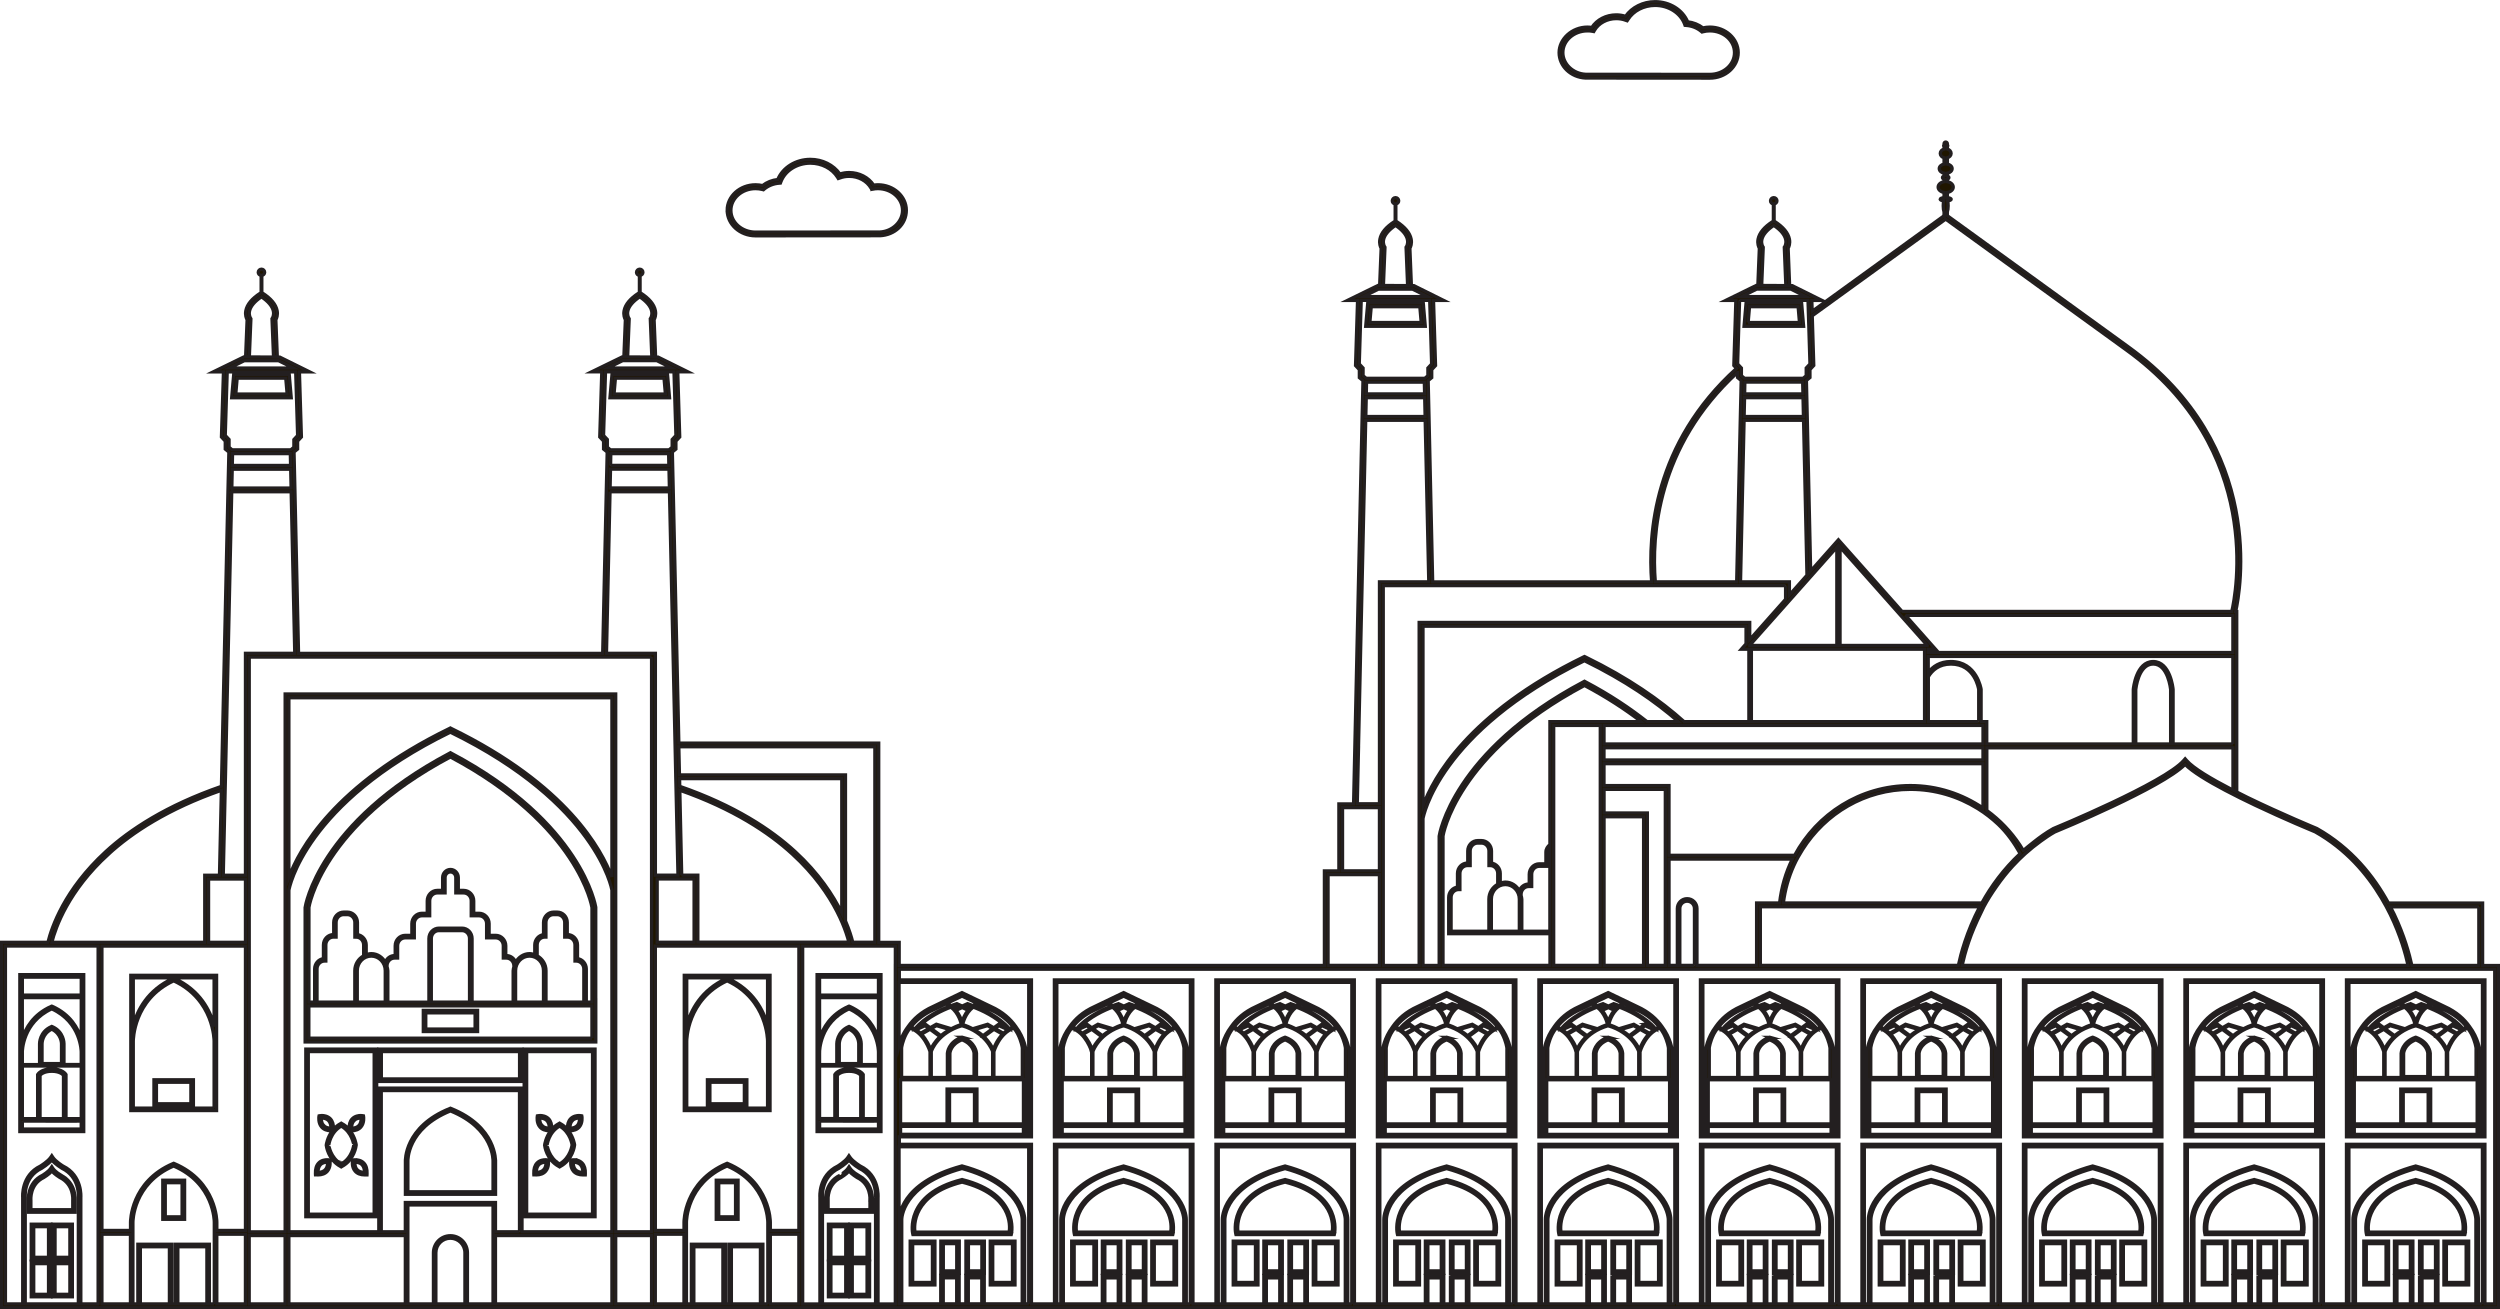 <?xml version="1.0" encoding="UTF-8"?>
<svg id="_Ñëîé_1" data-name="Ñëîé 1" xmlns="http://www.w3.org/2000/svg" viewBox="0 0 766.86 401.63">
  <defs>
    <style>
      .cls-1 {
        fill: #201600;
        stroke: #231f20;
        stroke-miterlimit: 10;
      }
    </style>
  </defs>
  <path class="cls-1" d="M524.49,23.97l-38.16-.03c-4.54-.23-8.09-3.65-8.09-7.8s3.91-7.83,8.71-7.83c.45,0,.89,.05,1.33,.11,1.56-2.4,4.39-3.86,7.5-3.86,.97,0,1.92,.15,2.85,.44,1.94-2.77,5.37-4.49,9.06-4.49,4.47,0,8.44,2.47,10,6.18,1.71,.18,3.35,.85,4.67,1.86,.7-.15,1.41-.24,2.12-.24,4.8,0,8.71,3.52,8.71,7.83s-3.91,7.83-8.71,7.83Zm-37.54-14.5c-4.15,0-7.55,3-7.55,6.67,0,3.47,3.12,6.46,6.96,6.64l38.13,.03c4.17,0,7.55-2.98,7.55-6.67s-3.38-6.67-7.55-6.67c-.71,0-1.43,.09-2.12,.27l-.29,.08-.24-.2c-1.24-1.05-2.88-1.7-4.59-1.82l-.38-.03-.12-.35c-1.29-3.44-4.93-5.76-9.05-5.76-3.47,0-6.67,1.65-8.33,4.32l-.26,.39-.44-.15c-.92-.35-1.89-.51-2.88-.51-2.83,0-5.41,1.39-6.71,3.62l-.2,.35-.41-.08c-.5-.09-1-.14-1.51-.14Z"/>
  <path class="cls-1" d="M223.05,64.51c0-4.32,3.91-7.83,8.71-7.83,.72,0,1.44,.09,2.14,.24,1.31-1.02,2.95-1.68,4.67-1.86,1.55-3.71,5.52-6.18,10-6.18,3.7,0,7.12,1.71,9.06,4.49,.91-.29,1.87-.44,2.85-.44,3.09,0,5.93,1.47,7.5,3.86,.44-.06,.88-.11,1.33-.11,4.8,0,8.71,3.52,8.71,7.83s-3.54,7.58-8.09,7.8l-38.16,.03c-4.8,0-8.71-3.52-8.71-7.83Zm44.74-6.53l-.4,.08-.21-.35c-1.3-2.23-3.87-3.62-6.7-3.62-1,0-1.97,.17-2.89,.52l-.45,.15-.24-.39c-1.67-2.67-4.86-4.32-8.33-4.32-4.14,0-7.77,2.32-9.05,5.76l-.13,.35-.37,.03c-1.72,.12-3.35,.77-4.61,1.82l-.23,.2-.29-.08c-.7-.18-1.42-.27-2.14-.27-4.16,0-7.55,3-7.55,6.67s3.39,6.67,7.55,6.67l38.13-.03c3.84-.18,6.96-3.17,6.96-6.64,0-3.67-3.38-6.67-7.54-6.67-.51,0-1.02,.05-1.52,.14Z"/>
  <g>
    <path class="cls-1" d="M597.35,65.03c.15-.47,.24-1.14,.24-1.89,0-.58-.05-1.09-.14-1.52,.64-.08,1.08-.27,1.08-.5s-.5-.44-1.18-.5v-1.58c1.03-.18,1.8-.85,1.8-1.65s-.77-1.48-1.8-1.65v-.77c.28-.11,.47-.29,.47-.5s-.19-.39-.47-.5v-.83c.84-.17,1.46-.74,1.46-1.42s-.62-1.23-1.46-1.39v-1.94c.67-.18,1.15-.71,1.15-1.33s-.49-1.15-1.15-1.33v-.8c.09-.06,.13-.14,.13-.23s-.04-.17-.13-.23v-.39c0-.29-.24-.52-.52-.52s-.51,.23-.51,.52v.39c-.08,.06-.14,.14-.14,.23s.05,.17,.14,.23v.8c-.67,.18-1.16,.71-1.16,1.33s.48,1.15,1.16,1.33v1.94c-.85,.17-1.47,.73-1.47,1.39s.62,1.26,1.47,1.42v.83c-.29,.11-.48,.29-.48,.5s.19,.39,.48,.5v.77c-1.03,.17-1.81,.83-1.81,1.65s.78,1.47,1.81,1.65v1.58c-.69,.06-1.19,.27-1.19,.5s.46,.42,1.08,.5c-.08,.42-.14,.94-.14,1.52,0,.76,.09,1.42,.25,1.89v.76h1.02v-.76Z"/>
    <path class="cls-1" d="M76.49,109.46l.47-11.5v-.2l-.11-.17s-.57-.85-.31-2.14c.3-1.47,1.56-2.99,3.66-4.39,2.09,1.41,3.36,2.92,3.65,4.39,.26,1.29-.29,2.11-.31,2.14l-.11,.17,.47,11.7h1.17l-.45-11.38c.22-.41,.66-1.42,.39-2.8-.37-1.91-1.88-3.71-4.49-5.39l-.2-.14v-5.27c.48-.06,.87-.44,.87-.94,0-.55-.44-.98-.98-.98s-1,.44-1,.98c0,.5,.39,.88,.89,.94v5.27l-.2,.14c-2.61,1.68-4.12,3.48-4.49,5.39-.27,1.38,.17,2.39,.39,2.8l-.46,11.38h1.17Z"/>
    <path class="cls-1" d="M88.77,115.37l-.05-.53h-17.03l-.63,7.18h18.28l-.58-6.65Zm-16.44,5.49l.42-4.85h14.9l.42,4.85h-15.74Z"/>
    <path class="cls-1" d="M192.53,109.46l.47-11.5v-.2l-.11-.17s-.57-.85-.31-2.14c.3-1.47,1.56-2.99,3.66-4.39,2.09,1.41,3.36,2.92,3.65,4.39,.26,1.29-.29,2.11-.31,2.14l-.11,.17,.47,11.7h1.17l-.46-11.38c.22-.41,.66-1.42,.39-2.8-.37-1.91-1.88-3.71-4.49-5.39l-.2-.14v-5.27c.48-.06,.87-.44,.87-.94,0-.55-.44-.98-.98-.98s-1,.44-1,.98c0,.5,.39,.88,.89,.94v5.27l-.2,.14c-2.61,1.68-4.12,3.48-4.49,5.39-.27,1.38,.17,2.39,.39,2.8l-.46,11.38h1.17Z"/>
    <path class="cls-1" d="M204.8,115.37l-.05-.53h-17.02l-.63,7.18h18.28l-.58-6.65Zm-16.44,5.49l.42-4.85h14.9l.42,4.85h-15.74Z"/>
    <path class="cls-1" d="M182.75,307.39h0v-29.1c-.05-.26-4.06-25.96-44.31-47.25l-.27-.15-.27,.15c-40.24,21.29-44.27,46.99-44.31,47.34v41.23h89.17v-12.23Zm-88.01-28.93c.04-.26,3.95-25.26,43.42-46.25,39.42,20.96,43.39,45.99,43.42,46.18v29h-1.73v-10.17c0-1.62-1.18-2.97-2.7-3.17v-4.2c0-1.76-1.38-3.18-3.08-3.18h-.06v-3.71c0-1.76-1.38-3.18-3.08-3.18h-1.12c-1.7,0-3.09,1.42-3.09,3.18v3.73c-1.52,.2-2.69,1.55-2.69,3.17v2.99h0c-.51-.18-1.02-.33-1.58-.33-1.85,0-3.4,1.09-4.28,2.64v-.02c-.45-1.18-1.55-2.03-2.85-2.03h-.17v-3c0-1.77-1.39-3.2-3.09-3.2h-2.02v-3.59c0-1.76-1.39-3.18-3.09-3.18h-1.63v-3.82c0-1.76-1.39-3.2-3.09-3.2h-1.64v-3.92c0-1.38-1.08-2.5-2.41-2.5s-2.41,1.12-2.41,2.5v3.92h-1.63c-1.71,0-3.09,1.44-3.09,3.2v3.82h-1.63c-1.7,0-3.09,1.42-3.09,3.18v3.59h-2.02c-1.7,0-3.09,1.42-3.09,3.2v3h-.17c-1.3,0-2.4,.85-2.85,2.03v.02c-.88-1.55-2.43-2.64-4.28-2.64-.56,0-1.08,.15-1.58,.33h0v-2.99c0-1.62-1.18-2.97-2.69-3.17v-3.73c0-1.76-1.39-3.18-3.09-3.18h-1.12c-1.7,0-3.08,1.42-3.08,3.18v3.71h-.07c-1.7,0-3.08,1.42-3.08,3.18v4.2c-1.52,.2-2.7,1.55-2.7,3.17v10.17h-1.74v-28.93Zm14.5,8.99c1.27,0,2.3,1.08,2.3,2.41v3.33h0c-1.59,.88-2.71,2.56-2.71,4.56v9.64h-11.58v-10.17c0-1.33,1.04-2.42,2.31-2.42h.39v-4.94c0-1.33,1.04-2.41,2.31-2.41h.84v-4.49c0-1.33,1.04-2.41,2.31-2.41h1.12c1.28,0,2.32,1.08,2.32,2.41v4.49h.39Zm9.48,9.14h0v-.3c0-1.33,1.03-2.41,2.3-2.41h.95v-3.77c0-1.33,1.04-2.43,2.32-2.43h2.8v-4.36c0-1.33,1.04-2.41,2.32-2.41h2.4v-4.59c0-1.33,1.04-2.42,2.32-2.42h2.4v-4.7c0-.96,.73-1.73,1.64-1.73s1.64,.77,1.64,1.73v4.7h2.41c1.28,0,2.32,1.09,2.32,2.42v4.59h2.4c1.28,0,2.32,1.08,2.32,2.41v4.36h2.8c1.28,0,2.32,1.09,2.32,2.43v3.77h.95c1.27,0,2.3,1.08,2.3,2.41v.3c-.09,.38-.23,.76-.23,1.17v9.64h-12.59v-19.52c0-1.76-1.38-3.18-3.08-3.18h-7.08c-1.71,0-3.09,1.42-3.09,3.18v19.52h-12.59v-9.64c0-.41-.14-.79-.23-1.17Zm55.34-9.14c1.27,0,2.31,1.08,2.31,2.41v4.94h.39c1.28,0,2.32,1.09,2.32,2.42v10.17h-11.59v-9.64c0-2-1.12-3.68-2.71-4.56h0v-3.33c0-1.33,1.03-2.41,2.3-2.41h.39v-4.49c0-1.33,1.04-2.41,2.32-2.41h1.12c1.27,0,2.31,1.08,2.31,2.41v4.49h.83Zm-7.35,10.3v9.64h-8.55v-9.64c0-2.47,1.92-4.47,4.28-4.47s4.27,2,4.27,4.47Zm-22.69,9.64h-11.71v-19.52c0-1.33,1.04-2.41,2.32-2.41h7.08c1.27,0,2.31,1.08,2.31,2.41v19.52Zm-25.85,0h-8.57v-9.64c0-2.47,1.92-4.47,4.29-4.47s4.28,2,4.28,4.47v9.64Zm63.41,11.06H94.74v-9.89h86.83v9.89Z"/>
    <path class="cls-1" d="M146.5,309.92h-16.66v6.5h16.66v-6.5Zm-.77,5.73h-15.12v-4.96h15.12v4.96Z"/>
    <path class="cls-1" d="M93.8,373.22h21.75v-51.42h-21.75v51.42Zm.77-50.65h20.2v49.87h-20.2v-49.87Z"/>
    <path class="cls-1" d="M107.4,346.84h.03c.12,0,.24,.02,.34,.02,1.3,0,2.3-.39,2.96-1.17,1.08-1.26,.81-3.06,.8-3.14l-.04-.27-.27-.05s-.23-.05-.58-.05c-.61,0-1.77,.14-2.6,1-.7,.73-1.02,1.82-.96,3.23-.58-.67-1.3-1.29-2.22-1.77l-.18-.11-.18,.11c-.92,.48-1.62,1.11-2.2,1.77,.05-1.41-.27-2.5-.97-3.23-.84-.86-1.99-1-2.61-1-.35,0-.58,.05-.58,.05l-.27,.05-.05,.27c0,.07-.27,1.88,.81,3.14,.65,.77,1.65,1.17,2.96,1.17,.11,0,.22-.02,.34-.02h.02c-1.55,2.01-1.86,4.24-1.88,4.44,.02,.18,.52,4.49,4.42,6.55l.18,.11,.18-.11c3.91-2.06,4.39-6.37,4.42-6.62-.01-.14-.33-2.35-1.87-4.37Zm1.2-3.11c.64-.67,1.55-.77,2.04-.77h.15c.01,.5-.03,1.5-.65,2.23-.49,.58-1.27,.88-2.3,.88,0-1.03,.27-1.82,.77-2.33Zm-9.38,1.46c-.62-.73-.67-1.73-.65-2.23h.14c.49,0,1.41,.11,2.05,.77,.5,.52,.76,1.3,.77,2.33-1.04,0-1.82-.3-2.31-.88Zm5.46,11.85c-3.34-1.88-3.82-5.76-3.83-5.76,0-.05,.45-3.94,3.83-5.85,3.36,1.9,3.82,5.78,3.83,5.78,0,.03-.44,3.94-3.83,5.83Z"/>
    <path class="cls-1" d="M109.01,355.75c-.35,0-.58,.03-.58,.03l-.27,.06-.05,.27c0,.08-.28,1.86,.8,3.12,.66,.77,1.66,1.17,2.97,1.17,.11,0,.22,0,.33-.01h.36s.02-.36,.02-.36c.06-1.44-.27-2.53-.98-3.27-.83-.88-1.99-1-2.6-1Zm.49,2.98c-.61-.71-.66-1.71-.64-2.21,.43-.03,1.49,.03,2.19,.76,.5,.53,.76,1.32,.77,2.35-1.05-.01-1.82-.32-2.32-.89Z"/>
    <path class="cls-1" d="M101.19,355.84l-.27-.06s-.23-.03-.58-.03c-.61,0-1.77,.12-2.6,1-.71,.74-1.04,1.83-.98,3.27l.02,.35h.36c.11,.03,.22,.03,.33,.03,1.3,0,2.3-.39,2.96-1.15,1.08-1.27,.81-3.06,.8-3.14l-.05-.27Zm-1.35,2.89c-.49,.58-1.27,.88-2.31,.89,.02-1.03,.27-1.82,.77-2.35,.64-.67,1.55-.76,2.04-.76h.15c.02,.5-.03,1.49-.65,2.21Z"/>
    <path class="cls-1" d="M160.78,373.22h21.75v-51.42h-21.75v51.42Zm.77-50.65h20.2v49.87h-20.2v-49.87Z"/>
    <path class="cls-1" d="M174.38,346.84h.02c.12,0,.24,.02,.35,.02,1.3,0,2.3-.39,2.96-1.17,1.08-1.26,.8-3.06,.8-3.14l-.05-.27-.27-.05s-.23-.05-.58-.05c-.61,0-1.77,.14-2.6,1-.7,.73-1.01,1.82-.97,3.21-.58-.65-1.29-1.27-2.21-1.76l-.18-.11-.18,.11c-.92,.48-1.62,1.11-2.21,1.76,.05-1.39-.27-2.47-.97-3.21-.84-.86-2-1-2.61-1-.35,0-.58,.05-.58,.05l-.27,.05-.04,.27c0,.07-.27,1.88,.81,3.14,.66,.77,1.66,1.17,2.96,1.17,.11,0,.23-.02,.35-.02h.02c-1.55,2.01-1.86,4.24-1.88,4.44,.02,.18,.52,4.49,4.42,6.55l.18,.11,.18-.11c3.9-2.06,4.4-6.37,4.43-6.64-.01-.12-.33-2.33-1.88-4.35Zm1.2-3.11c.64-.67,1.55-.77,2.04-.77h.15c.02,.5-.02,1.5-.64,2.23-.49,.58-1.27,.88-2.32,.88,.01-1.03,.27-1.82,.77-2.33Zm-9.39,1.46c-.62-.73-.67-1.73-.65-2.23,.38-.01,1.49,.03,2.2,.77,.5,.52,.76,1.3,.77,2.33-1.05,0-1.83-.3-2.32-.88Zm5.46,11.85c-3.35-1.88-3.82-5.76-3.83-5.76,0-.05,.45-3.94,3.83-5.85,3.35,1.9,3.83,5.76,3.83,5.76,0,.04-.47,3.95-3.83,5.85Z"/>
    <path class="cls-1" d="M175.99,355.75c-.35,0-.58,.03-.58,.03l-.27,.06-.05,.27c0,.08-.28,1.86,.8,3.14,.65,.76,1.65,1.15,2.95,1.15,.11,0,.22,0,.33-.01h.36s.02-.36,.02-.36c.06-1.44-.27-2.53-.97-3.27-.83-.88-1.98-1-2.6-1Zm.5,3c-.62-.73-.67-1.73-.65-2.23,.44-.03,1.49,.03,2.19,.76,.5,.53,.76,1.32,.76,2.35-1.04-.01-1.81-.32-2.3-.88Z"/>
    <path class="cls-1" d="M168.17,355.84l-.27-.06s-.23-.03-.58-.03c-.61,0-1.77,.12-2.61,1-.7,.74-1.03,1.83-.97,3.27l.02,.35h.36c.11,.03,.22,.03,.33,.03,1.31,0,2.3-.39,2.96-1.17,1.08-1.26,.81-3.05,.8-3.12l-.05-.27Zm-1.35,2.89c-.49,.58-1.27,.88-2.31,.89,0-1.03,.27-1.82,.77-2.35,.64-.65,1.55-.76,2.05-.76h.15c.02,.5-.03,1.49-.65,2.21Z"/>
    <path class="cls-1" d="M160.14,321.8h-43.94v9.93h43.94v-9.93Zm-.77,9.15h-42.39v-8.38h42.39v8.38Z"/>
    <path class="cls-1" d="M152,356.26c0-.11,.43-10.62-13.69-16.26l-.14-.06-.14,.06c-14.12,5.64-13.68,16.16-13.68,16.25v10.09h27.66v-10.08Zm-.77,9.3h-26.11v-9.35c0-.09-.38-10,13.05-15.44,13.43,5.44,13.07,15.35,13.06,15.47v9.32Z"/>
    <path class="cls-1" d="M209.89,340.67h26.32v-41.51h-26.32v41.51Zm.77-40.73h24.78v14.53c-1.19-4.42-4.25-10.76-12.23-14.38l-.16-.08-.16,.08c-7.98,3.62-11.04,9.97-12.23,14.38v-14.53Zm0,19.38c0-.12,0-12.71,12.39-18.46,12.38,5.74,12.39,18.34,12.39,18.47v20.56h-24.78v-20.58Z"/>
    <path class="cls-1" d="M216.99,339.35h12.11v-8.14h-12.11v8.14Zm.77-7.37h10.56v6.59h-10.56v-6.59Z"/>
    <path class="cls-1" d="M219.7,374.02h6.7v-12h-6.7v12Zm.77-11.23h5.15v10.46h-5.15v-10.46Z"/>
    <path class="cls-1" d="M263.24,360.51s-1.79-1.08-2.48-2.12l-.33-.49-.33,.49c-.68,1.03-2.46,2.11-2.45,2.11-4.84,2.32-4.42,7.68-4.41,7.7v3.65h14.37v-3.61c0-.06,.44-5.42-4.38-7.73Zm3.61,7.68v2.88h-12.83v-2.91c-.01-.2-.37-4.88,4-6.99,.07-.05,1.53-.92,2.41-1.94,.89,1.01,2.35,1.89,2.45,1.96,4.35,2.09,3.98,6.77,3.97,7Z"/>
    <path class="cls-1" d="M254.11,386.45h6.08v-10.94h-6.08v10.94Zm.77-10.17h4.54v9.39h-4.54v-9.39Z"/>
    <path class="cls-1" d="M260.66,386.45h6.08v-10.94h-6.08v10.94Zm.77-10.17h4.53v9.39h-4.53v-9.39Z"/>
    <path class="cls-1" d="M254.11,397.79h6.08v-10.94h-6.08v10.94Zm.77-10.17h4.54v9.4h-4.54v-9.4Z"/>
    <path class="cls-1" d="M260.66,397.79h6.08v-10.94h-6.08v10.94Zm.77-10.17h4.53v9.4h-4.53v-9.4Z"/>
    <path class="cls-1" d="M250.63,347.11h19.61v-48.14h-19.61v48.14Zm.77-47.37h18.06v5.5h-18.06v-5.5Zm0,6.27h18.06v12.56c-.99-3.17-3.3-7.4-8.86-9.88l-.16-.06-.16,.06c-5.58,2.49-7.89,6.71-8.88,9.9v-12.58Zm0,16.7c0-.09,0-9.09,9.04-13.23,9.01,4.12,9.02,13.14,9.02,13.25v3.82h-5.28v-6.38c0-.15,0-3.64-3.58-5.23l-.16-.08-.16,.06c-3.6,1.61-3.6,5.09-3.6,5.24v6.38h-5.28v-3.83Zm12.01-2.55v6.08h-5.96v-6.08s0-3.02,2.99-4.46c2.95,1.42,2.97,4.32,2.97,4.46Zm-12.01,6.85h18.06v16.12h-4.67v-13.52l-.05-.08c-.05-.08-1.09-1.67-4.3-1.67s-4.27,1.59-4.31,1.67l-.05,.09v13.5h-4.68v-16.12Zm12.62,2.83v13.29h-7.17v-13.29c.23-.29,1.19-1.23,3.59-1.23s3.36,.95,3.58,1.23Zm-12.62,14.06h4.68s8.72,.01,8.72,.01h0s4.67-.01,4.67-.01v2.42h-18.06v-2.42Z"/>
    <path class="cls-1" d="M66.44,299.16h-26.32v41.51h26.32v-41.51Zm-.77,40.74h-24.78v-20.56c0-.14,0-12.73,12.39-18.47,12.39,5.74,12.39,18.34,12.39,18.46v20.58Zm0-25.43c-1.19-4.41-4.25-10.76-12.23-14.38l-.16-.08-.16,.08c-7.98,3.62-11.04,9.96-12.23,14.38v-14.53h24.78v14.53Z"/>
    <path class="cls-1" d="M47.22,339.35h12.11v-8.14h-12.11v8.14Zm.77-7.37h10.56v6.59h-10.56v-6.59Z"/>
    <path class="cls-1" d="M49.93,374.02h6.7v-12h-6.7v12Zm.77-11.23h5.15v10.46h-5.15v-10.46Z"/>
    <path class="cls-1" d="M18.67,360.49s-1.77-1.08-2.45-2.11l-.33-.49-.33,.49c-.69,1.04-2.47,2.11-2.49,2.12-4.82,2.3-4.39,7.67-4.38,7.73v3.61h14.37v-3.65s.43-5.38-4.41-7.7Zm3.64,7.67v2.91H9.48v-2.88c-.02-.23-.38-4.91,3.97-7,.1-.06,1.56-.94,2.45-1.96,.88,1.01,2.34,1.89,2.41,1.94,4.37,2.11,4.02,6.79,4,6.99Z"/>
    <path class="cls-1" d="M16.12,386.45h6.08v-10.94h-6.08v10.94Zm.77-10.17h4.54v9.39h-4.54v-9.39Z"/>
    <path class="cls-1" d="M9.58,386.45h6.08v-10.94h-6.08v10.94Zm.77-10.17h4.53v9.39h-4.53v-9.39Z"/>
    <path class="cls-1" d="M16.12,397.79h6.08v-10.94h-6.08v10.94Zm.77-10.17h4.54v9.4h-4.54v-9.4Z"/>
    <path class="cls-1" d="M9.58,397.79h6.08v-10.94h-6.08v10.94Zm.77-10.17h4.53v9.4h-4.53v-9.4Z"/>
    <path class="cls-1" d="M6.08,347.11H25.69v-48.14H6.08v48.14Zm.77-47.37H24.92v5.5H6.86v-5.5Zm0,6.27H24.92v12.58c-.99-3.18-3.3-7.41-8.88-9.9l-.16-.06-.16,.06c-5.57,2.49-7.87,6.71-8.87,9.88v-12.56Zm0,16.71c0-.11,.02-9.12,9.02-13.25,9.04,4.14,9.04,13.14,9.04,13.23v3.83h-5.28v-6.38c0-.15,0-3.64-3.6-5.24l-.16-.06-.16,.08c-3.58,1.59-3.58,5.08-3.58,5.23v6.38H6.86v-3.82Zm12.01-2.56v6.08h-5.96v-6.08c0-.14,.02-3.03,2.97-4.46,2.99,1.44,2.99,4.42,2.99,4.46Zm-12.01,6.85H24.92v16.12h-4.67v-13.5l-.05-.09c-.05-.08-1.08-1.67-4.31-1.67s-4.26,1.59-4.3,1.67l-.05,.08v13.52H6.86v-16.12Zm12.62,2.83v13.29h-7.18v-13.29c.23-.27,1.19-1.23,3.58-1.23s3.36,.94,3.59,1.23Zm-12.62,14.06h4.67s8.72,.01,8.72,.01h0s4.67-.01,4.67-.01v2.42H6.86v-2.42Z"/>
    <path class="cls-1" d="M761.53,296.13v-19.14h-28.88c-4.46-8.18-11.35-16.88-21.96-22.85-.19-.08-10.86-4.49-21.25-9.53-1.67-.82-3.33-1.65-4.94-2.49-6.24-3.23-11.71-6.47-13.78-8.86l-.44-.5-.44,.5c-5.92,6.83-39.63,20.75-40.04,20.91-2.21,1.24-4.17,2.67-6.02,4.14-.09,.06-.17,.14-.25,.2-.96,.77-1.93,1.52-2.83,2.32-.02,.02-.04,.05-.06,.06-.33-.56-.67-1.14-1.03-1.68-2.73-4.12-6.18-7.71-10.16-10.61v-19.21h75.49v12.96l1.17,.59v-55.37h-.32c1.38-6.15,9.62-50.57-32.97-81.21l-55.64-40.31-.34-.24-40.96,29.67-.11-3.32h3.14l-9.16-4.55-11.01-.06-9.42,4.61h3.14l-.6,19.23-.02,.73,.82,.88c-25.41,22.97-27.18,50.98-26.03,65.5h-67.16l-1.1-49.55-.16-6.93h0l-.12-5.29,1.09-.89v-2.45l1.17-1.26-.62-19.96h3.14l-9.16-4.55-11.01-.06-9.42,4.61h3.14l-.62,19.96,1.17,1.26v2.45l1.11,.91-.09,4.11-.19,8.09h0l-2.6,117.64h-4.51v20.56h-4.44v29h-130.42v-7.09h-6.28v-61.12h-61.31l-1.71-77.08-.16-6.93h0l-.12-5.29,1.09-.89v-2.45l1.17-1.26-.61-19.97h3.14l-9.16-4.53-11.01-.06-9.42,4.59h3.14l-.62,19.97,1.17,1.26v2.45l1.11,.91-.09,4.11-.19,8.09h0l-1.1,49.55H91.58l-1.1-49.55-.16-6.93h0l-.12-5.29,1.09-.89v-2.45l1.17-1.26-.61-19.97h3.14l-9.16-4.53-11.01-.06-9.42,4.59h3.14l-.62,19.97,1.17,1.26v2.45l1.11,.91-.09,4.11-.19,8.09h0l-2,90.35c-16.8,5.82-28.13,13.24-35.53,20.05-12.63,11.61-16.55,23.16-17.69,27.79H.5v112.1H766.36v-105h-4.83Zm-1.17-17.97v17.97h-20.54c-.75-3.42-2.29-9.12-5.39-15.65-.03-.06-.06-.12-.1-.2-.33-.7-.72-1.41-1.09-2.12h27.12Zm-134.24-20.22c1.32-.96,2.68-1.89,4.17-2.73,1.37-.56,32.88-13.56,39.98-20.72,2.24,2.26,6.91,5.09,12.3,7.94,2.93,1.55,6.05,3.09,9.12,4.55,9.19,4.36,17.81,7.93,18.48,8.2,9.43,5.32,15.85,12.85,20.24,20.2,1.04,1.76,1.99,3.48,2.81,5.18,3.12,6.44,4.66,12.09,5.43,15.56h-136.77c.42-1.88,1.02-4.27,2.03-7.24,.91-2.7,2.2-5.76,3.76-8.91,.3-.62,.54-1.2,.87-1.82,1.11-2.09,2.46-4.2,3.94-6.3,1.48-2.12,3.11-4.21,4.98-6.23,1.19-1.29,2.45-2.55,3.79-3.76,1.52-1.36,3.15-2.68,4.87-3.92Zm-189.63-6.79c.1-.61,4.86-26.63,49.53-48.48,12.53,6.12,21.76,12.56,28.78,18.69h-9.58c-5.21-4.11-11.37-8.26-18.92-12.24l-.27-.15-.27,.15c-40.24,21.29-44.27,47.01-44.31,47.34v39.67h-4.95v-44.98Zm99.08-53.65l-1.45,1.65h2.33v22.2h-19.87c-7.24-6.5-16.94-13.35-30.29-19.85l-.26-.12-.26,.12c-35.53,17.31-46.23,37.32-49.27,45.65v-55.06h99.08v5.41Zm26.87-28.51l.99-1.12v30.11h-26.69v-.05l25.7-28.94Zm22.08,19.78h100.4v11.37h-93.43v-.99h2.24l-9.26-10.44h0l.04,.06Zm23.75,39.43h-116.24v-5.68h116.24v5.68Zm-97.46,67.92h-5.49v-46.74h-13.28v-7.24h18.78v53.98Zm-34.22-73.6h14.28v73.6h-14.28v-73.6Zm-10,52.13v-.29c0-1.33,1.03-2.42,2.3-2.42h.95v-3.77c0-1.34,1.04-2.43,2.32-2.43h2.79v-4.35c0-.51,.18-.94,.46-1.3v25.57h-8.6v-9.84c0-.41-.14-.77-.23-1.17Zm25.45-24.1h12.12v45.57h-12.12v-45.57Zm114.91-29.2h-15.44v-13.77c1.19-1.94,3.25-3.88,6.94-3.88,7.29,0,8.46,7.53,8.5,7.8v9.85Zm-16.61,0h-53.11v-22.2h53.11v22.2Zm.82-23.37h-26.73v-30.13l2.1,2.36,24.63,27.76Zm-148.54,58.54c.04-.24,3.95-25.26,43.42-46.25,6.81,3.62,12.5,7.36,17.35,11.08h-27.97v37.72c-.7,.58-1.23,1.32-1.23,2.32v3.58h-2.02c-1.71,0-3.09,1.44-3.09,3.2v3h-.17c-1.3,0-2.4,.85-2.85,2.03h0c-.88-1.53-2.43-2.62-4.28-2.62-.56,0-1.08,.17-1.58,.33v-2.99c0-1.62-1.17-2.96-2.69-3.17v-3.73c0-1.76-1.39-3.18-3.09-3.18h-1.12c-1.71,0-3.08,1.42-3.08,3.18v3.71h-.07c-1.71,0-3.08,1.42-3.08,3.18v4.2c-1.52,.2-2.7,1.55-2.7,3.17v11.14h31.07v9.7h-32.8v-39.6Zm14.49,8.99c1.27,0,2.3,1.08,2.3,2.41v3.33c-1.59,.88-2.71,2.56-2.71,4.56v9.84h-11.58v-10.37c0-1.33,1.04-2.41,2.31-2.41h.39v-4.95c0-1.33,1.04-2.41,2.31-2.41h.84v-4.49c0-1.33,1.04-2.41,2.31-2.41h1.12c1.28,0,2.32,1.08,2.32,2.41v4.49h.39Zm.36,10.3c0-2.46,1.92-4.47,4.29-4.47s4.28,2.01,4.28,4.47v9.84h-8.57v-9.84Zm62.3,20.31h-4.49v-17.44c0-1.24,1.01-2.24,2.24-2.24s2.24,1,2.24,2.24v17.44Zm.77,0v-17.44c0-1.67-1.35-3.02-3.02-3.02s-3.01,1.35-3.01,3.02v17.44h-2.54v-32.6h37.81c-2.05,4.14-3.35,8.68-3.91,13.46h-7.05v19.14h-18.28Zm19.44-17.97h67.26c-2,3.83-3.48,7.53-4.55,10.73-1.02,3.06-1.58,5.41-1.98,7.24h-60.73v-17.97Zm79.68-16.32c-5.06,4.73-8.93,10.02-11.75,15.15h-60.87c.51-4.06,1.61-7.93,3.24-11.52,.76-1.7,1.68-3.3,2.67-4.87,6.98-11.03,19.08-18.46,33.08-18.46,7.56,0,14.59,2.18,20.57,5.88,.06,.04,.13,.06,.18,.11,2.21,1.38,4.27,2.99,6.16,4.77,2.71,2.58,4.86,5.65,6.72,8.93Zm-11.4-13.99c-6.37-4.29-13.96-6.87-22.24-6.87-15.43,0-28.68,8.7-35.53,21.38h-38.53v-21.38h-19.94v-6.7h116.24v13.56Zm0-14.73h-116.24v-3.74h116.24v3.74Zm57.56-4.91h-10.68v-16.67c0-.08,.77-7.84,5.34-7.84s5.33,7.76,5.34,7.8v16.7Zm19.1,0h-18.33v-16.73c-.03-.35-.85-8.55-6.11-8.55s-6.08,8.2-6.11,8.58v16.7h-44.94v-6.85h-1.73v-9.91c-.01-.08-1.31-8.52-9.28-8.52-3.41,0-5.57,1.55-6.94,3.33v-4.89h93.43v26.84Zm-88.1-160.98l55.3,40.07c42.66,30.69,33.6,75.41,32.46,80.26h-101.15l.08,.09-19.16-21.58-.43-.49-2.71,3.05-12.32,13.88v-4.03h-14.99l1.09-49.55h18.23l1.05,47.52,1.14-1.27-1.02-46.25-.16-6.93h0l-.12-5.29,1.09-.89v-2.45l1.17-1.26-.47-15.23,40.92-29.64Zm-43.76,54.77l.13,5.76h-18.18l.13-5.76h17.92Zm-17.9-1.17l.07-3.61h17.72l.08,3.61h-17.87Zm3.69-32.13h10.48l4.58,2.27h-19.65l4.58-2.27Zm-5.26,3.44h21l.07,2.29,.17,5.46,.36,11.77-1.15,1.24v2.36l-.95,.79h-17.97l-.95-.79v-2.36l-1.16-1.24,.05-1.82,.55-17.7Zm-.61,22.13v1.55l1.11,.91-.09,4.11-.19,8.09h0l-1.1,49.55h-24.95c-1.14-14.15,.54-41.57,25.22-64.21Zm14.73,65.38v4.18l-10.99,12.38v-5.27h-101.41v105.2h-11v-116.49h123.4Zm-124.9-90.94h10.48l4.58,2.27h-19.65l4.58-2.27Zm-5.86,22.96l.6-19.52h21l.59,19.52-1.15,1.24v2.36l-.95,.79h-17.96l-.96-.79v-2.36l-1.16-1.24Zm20.06,10.34l.13,5.76h-18.18l.13-5.76h17.92Zm-17.9-1.17l.07-3.61h17.72l.08,3.61h-17.87Zm-2.42,109.55l.03-1.47,2.21-99.99h18.23l1.1,49.55h-15.12v68.09h-6.8l.36-16.19Zm-4.87,17.35h11.31v19.4h-11.31v-19.4Zm-4.44,20.56h15.75v27.84h-15.75v-27.84Zm-95.81,46.55c-1.54-2.17-3.9-4.44-7.63-6.11l-8.86-4.26-8.86,4.26c-3.73,1.65-6.09,3.93-7.63,6.11-1.72,2.26-2.45,4.37-2.8,5.73v-19.23h39.76v46.6h-.86v-25.88s-.35-3.55-3.12-7.21Zm2.35,30.67v2.43h-37.67v-2.43h37.67Zm-22.65-.77v-9.91h7.64v9.91h-7.64Zm8.41,0v-10.68h-9.18v10.68h-14.25v-13.53h37.68v13.53h-14.24Zm-4.46-26.55l-.14-.04-.14,.04c-4.09,1.51-4.33,4.73-4.34,4.88v7.44h-4.93v-7.97c.14-.42,2.08-5.76,9.4-7.91,7.3,2.15,9.26,7.49,9.4,7.91v7.97h-4.93v-7.47c0-.12-.26-3.33-4.33-4.85Zm3.56,4.88v7.14h-7.4v-7.11c0-.12,.24-2.79,3.71-4.14,3.46,1.35,3.69,4.02,3.7,4.11Zm-16.15-5.87c-.48-.5-1.01-.96-1.61-1.33l2.77-1.24,1.16,.85-2.5,1.42,.18,.3Zm22.6-1.71l1.16-.86,2.77,1.23c-.6,.39-1.13,.85-1.6,1.35l.17-.3-2.49-1.41Zm1.11-1.32l-1.49,1.09-1.89-1.08-4.58,1.38c-.91-.48-1.92-.92-3.08-1.27,.09-.48,.79-3.5,3.24-5.36,2.52,.94,7.12,3.02,10.22,6.32l-2.42-1.08Zm-4.64,3.68c-.76-.7-1.73-1.38-2.84-2.02l4.05-1.21,1.58,.89-2.93,2.15,.14,.18Zm-4.46-8.29l-1.58-.71,1.15-.51c.16,.05,.65,.2,1.28,.42-.31,.26-.6,.51-.85,.8Zm-.29,.33c-1.05,1.29-1.61,2.71-1.86,3.59-.25-.88-.81-2.27-1.83-3.56l1.89-.85,1.8,.82Zm-3.98-.29c-.26-.29-.54-.56-.85-.82,.68-.24,1.2-.41,1.37-.46l1.14,.51-1.67,.76Zm1.9,4.68c-1.17,.35-2.17,.79-3.08,1.27l-4.58-1.38-1.89,1.08-1.48-1.09-2.21,.98c3.06-3.21,7.53-5.26,10.05-6.2,2.42,1.88,3.1,4.85,3.19,5.33Zm-9.19,1.23l1.58-.89,4.05,1.2c-1.1,.64-2.07,1.3-2.82,2l.11-.15-2.93-2.15Zm-.39,.23l3.05,2.24c-1.7,1.62-2.53,3.2-2.86,3.95-.33-.94-1.22-2.98-2.83-4.7l2.64-1.5Zm16.52,2.24l3.07-2.24,2.63,1.48c-1.62,1.73-2.51,3.8-2.83,4.73-.33-.74-1.15-2.33-2.86-3.97Zm3.07,4.59h0c.02-.06,1.71-5.76,6.15-7.18,.45,.59,.8,1.17,1.11,1.73,1.2,2.33,1.43,4.21,1.45,4.36v9.02h-8.71v-7.93Zm4.74-7.02c-3.05-3.64-7.96-5.89-10.71-6.94,.36-.24,.79-.44,1.23-.62l3.66,1.76c3.27,1.47,5.46,3.41,6.96,5.32-.39,.14-.79,.29-1.14,.48Zm-11.15-7.11c-.97-.36-1.61-.55-1.63-.56l-.06-.02-1.64,.74-1.63-.74-.06,.02s-.7,.21-1.72,.59c-.37-.27-.8-.5-1.25-.71l4.6-2.2,4.59,2.2c-.44,.2-.84,.42-1.21,.68Zm-7.17,.2c-2.79,1.08-7.65,3.32-10.66,6.94-.38-.21-.81-.36-1.23-.51,1.5-1.91,3.68-3.85,6.96-5.32l3.66-1.76c.46,.18,.9,.39,1.28,.65Zm-6.03,13.93v7.93h-8.71v-9.02c0-.15,.24-2,1.42-4.32,.33-.58,.69-1.17,1.14-1.77,4.43,1.42,6.13,7.12,6.15,7.18Zm30.28,77.38h-1.23v-25.85c.01-.46,.09-11.18-19.14-16.43l-.1-.03-.1,.03c-19.25,5.24-19.16,15.97-19.15,16.41v25.87h-.05v-48.19h39.76v48.19Zm-14.4,0h-4.12v-7.97h4.12v7.97Zm-4.89-8.74v8.74h-2.04v-8.74h-5.66v8.74h-11.95v-25.87c0-.11-.04-10.56,18.47-15.64,18.5,5.08,18.47,15.53,18.47,15.64v25.87h-11.63v-8.74h-5.66Zm-2.81,8.74h-4.11v-7.97h4.11v7.97Zm-25.1-170.88v59.95h-6.77c-.37-1.52-1.04-3.73-2.23-6.53v-44.8h-50.93l-.19-8.62h60.12Zm-66.76,40.55h11.31v19.4h-11.31v-19.4Zm7.52-1.17l-.58-26.04c16.3,5.71,27.29,12.97,34.51,19.6,6.8,6.23,11.02,12.44,13.65,17.55,1.29,2.5,2.2,4.73,2.82,6.56,.4,1.15,.66,2.09,.87,2.89h-46.32v-20.56h-4.96Zm49.09,11.53c-2.63-5.36-6.98-12.05-14.28-18.76-7.39-6.79-18.66-14.21-35.41-20.02l-.05-2.35h49.74v41.13ZM191,110.63h10.48l4.58,2.26h-19.65l4.58-2.26Zm-5.86,22.96l.6-19.53h21l.59,19.53-1.15,1.24v2.36l-.96,.79h-17.96l-.96-.79v-2.38l-1.16-1.23Zm20.06,10.33l.13,5.76h-18.18l.13-5.76h17.92Zm-17.9-1.17l.07-3.61h17.72l.07,3.61h-17.87Zm-.18,8.09h18.23l1.54,69.45,.38,17.41h0v.26s.07,2.82,.07,2.82h0v.06l.11,4.8,.51,22.82h-6.92v-68.07h-15l1.09-49.55Zm12.74,50.72v176.28h-10.99V212.86H87.46v164.99h-11V201.57h123.4Zm-48.64,198.4h-7.83v-15.69c0-2.88-2.34-5.23-5.23-5.23s-5.21,2.35-5.21,5.23v15.69h-7.83v-30.34h26.11v30.34Zm-8.61,0h-8.9v-15.69c0-2.45,1.99-4.45,4.44-4.45s4.46,2,4.46,4.45v15.69Zm16.75-22.12h-7.37v-8.99h-27.66v8.99h-7.37v-43.31h42.39v43.31Zm-43.17-44.08v44.08h-27.57v-104.76c.1-.62,4.86-26.64,49.53-48.48,44.99,21.99,49.52,48.25,49.55,48.43v104.81h-27.57v-44.08h-43.94Zm71.51-64.72c-3.04-8.26-13.73-28.29-49.29-45.6l-.26-.14-.26,.14c-35.53,17.31-46.23,37.33-49.27,45.63v-55.04h99.08v55.01Zm-112.41,.61v19.4h-11.31v-19.4h11.31Zm-.33-159.01h10.48l4.58,2.26h-19.65l4.58-2.26Zm-5.86,22.96l.6-19.53h21l.59,19.53-1.15,1.24v2.36l-.95,.79h-17.97l-.95-.79v-2.38l-1.16-1.23Zm20.06,10.33l.13,5.76h-18.18l.13-5.76h17.92Zm-17.9-1.17l.08-3.61h17.71l.08,3.61h-17.87Zm-.18,8.09h18.23l1.1,49.55h-15.12v68.07h-6.8l.36-16.17,.03-1.47,.2-8.84h0l.03-1.23h0l1.98-89.93Zm-37.82,111.19c7.24-6.64,18.28-13.9,34.64-19.61l-.58,26.05h-4.52v20.56H15.91c1.18-4.64,5.09-15.78,17.35-27Zm-9.23,105.18v32.75H7.75v-32.72c-.02-.29-.49-6.23,5.03-8.88,.12-.08,2.02-1.23,3.11-2.52,1.08,1.29,2.98,2.44,3.07,2.5,5.56,2.67,5.08,8.8,5.07,8.86Zm6.05,32.75h-5.28v-32.72s.54-6.7-5.48-9.58c0,0-2.24-1.36-3.11-2.67l-.32-.48-.33,.48c-.89,1.3-3.14,2.67-3.16,2.68-5.99,2.86-5.45,9.53-5.44,9.59v32.69H1.67v-109.76H30.09v109.76Zm9.93,0h-8.74v-21.38h8.74v21.38Zm0-22.55h-8.74v-87.21h44.02v87.21h-8.77v-2.53c0-.12,.02-12.47-13.09-18l-.15-.06-.15,.06c-13.11,5.53-13.1,17.88-13.1,18v2.53Zm11.95,22.55h-8.9v-17.53h8.9v17.53Zm11.5,0h-8.9v-17.53h8.9v17.53Zm2.27,0h-1.5v-18.31h-10.44v18.31h-1.06v-18.31h-10.45v18.31h-1.5v-25.08c0-.12,.01-11.87,12.48-17.22,12.48,5.35,12.47,17.09,12.47,17.22v25.08Zm9.55,0h-8.77v-21.38h8.77v21.38Zm1.17,0v-20.96h11v20.96h-11Zm12.17-20.96h35.71v20.96h-35.71v-20.96Zm63.37,20.96v-20.96h35.71v20.96h-35.71Zm47.87,0h-10.99v-20.96h10.99v20.96Zm9.94,0h-8.78v-21.38h8.78v21.38Zm11.94,0h-8.9v-17.53h8.9v17.53Zm11.51,0h-8.9v-17.53h8.9v17.53Zm2.27,0h-1.5v-18.31h-10.45v18.31h-1.06v-18.31h-10.44v18.31h-1.5v-25.08c0-.12,0-11.87,12.47-17.22,12.46,5.35,12.48,17.09,12.48,17.22v25.08Zm9.52,0h-8.74v-21.38h8.74v21.38Zm0-22.55h-8.74v-2.53c0-.12,0-12.47-13.1-18l-.15-.06-.15,.06c-13.11,5.53-13.09,17.88-13.09,18v2.53h-8.78v-87.21h44.02v87.21Zm23.53-10.17v32.72h-16.28v-32.75c0-.06-.49-6.2,5.07-8.86,.09-.06,1.99-1.21,3.07-2.5,1.1,1.29,2.99,2.44,3.11,2.52,5.52,2.65,5.05,8.59,5.03,8.88Zm.77,32.72v-32.69c0-.06,.54-6.73-5.44-9.59-.02-.02-2.26-1.38-3.16-2.68l-.33-.48-.32,.48c-.86,1.3-3.11,2.67-3.11,2.67-6.02,2.88-5.49,9.55-5.48,9.58v32.72h-5.28v-109.76h28.42v5.92h-.01v103.84h-5.3Zm95.78,0h-1.23v-25.85c.01-.46,.09-11.18-19.14-16.43l-.1-.03-.1,.03c-19.25,5.24-19.16,15.97-19.15,16.41v25.87h-1.23v-48.19h40.94v48.19Zm-14.4,0h-4.11v-7.97h4.11v7.97Zm-4.89-8.74v8.74h-2.04v-8.74h-5.66v8.74h-11.95v-25.87c0-.11-.04-10.56,18.47-15.64,18.5,5.08,18.47,15.53,18.47,15.64v25.87h-11.63v-8.74h-5.66Zm-2.81,8.74h-4.11v-7.97h4.11v7.97Zm71.64,0h-1.23v-25.85c.01-.46,.09-11.18-19.14-16.43l-.1-.03-.1,.03c-19.25,5.24-19.16,15.97-19.15,16.41v25.87h-1.23v-48.19h40.94v48.19Zm-14.4,0h-4.12v-7.97h4.12v7.97Zm-4.89-8.74v8.74h-2.04v-8.74h-5.66v8.74h-11.95v-25.87c0-.11-.04-10.56,18.47-15.64,18.5,5.08,18.47,15.53,18.47,15.64v25.87h-11.63v-8.74h-5.66Zm-2.81,8.74h-4.11v-7.97h4.11v7.97Zm71.65,0h-1.23v-25.85c.02-.46,.09-11.18-19.14-16.43l-.1-.03-.1,.03c-19.25,5.24-19.16,15.97-19.15,16.41v25.87h-1.23v-48.19h40.94v48.19Zm-14.4,0h-4.11v-7.97h4.11v7.97Zm-4.89-8.74v8.74h-2.04v-8.74h-5.66v8.74h-11.95v-25.87c0-.11-.04-10.56,18.47-15.64,18.49,5.08,18.46,15.53,18.46,15.64v25.87h-11.63v-8.74h-5.66Zm-2.81,8.74h-4.11v-7.97h4.11v7.97Zm71.64,0h-1.23v-25.85c.02-.46,.09-11.18-19.14-16.43l-.1-.03-.1,.03c-19.25,5.24-19.16,15.97-19.15,16.41v25.87h-1.23v-48.19h40.94v48.19Zm-14.4,0h-4.11v-7.97h4.11v7.97Zm-4.89-8.74v8.74h-2.04v-8.74h-5.66v8.74h-11.95v-25.87c0-.11-.04-10.56,18.47-15.64,18.49,5.08,18.46,15.53,18.46,15.64v25.87h-11.63v-8.74h-5.66Zm-2.81,8.74h-4.12v-7.97h4.12v7.97Zm71.65,0h-1.23v-25.85c.02-.46,.09-11.18-19.14-16.43l-.1-.03-.1,.03c-19.25,5.24-19.16,15.97-19.15,16.41v25.87h-1.23v-48.19h40.94v48.19Zm-14.41,0h-4.11v-7.97h4.11v7.97Zm-4.89-8.74v8.74h-2.04v-8.74h-5.66v8.74h-11.95v-25.87c0-.11-.04-10.56,18.47-15.64,18.5,5.08,18.46,15.53,18.46,15.64v25.87h-11.63v-8.74h-5.66Zm-2.81,8.74h-4.12v-7.97h4.12v7.97Zm71.64,0h-1.23v-25.85c.02-.46,.09-11.18-19.14-16.43l-.1-.03-.1,.03c-19.24,5.24-19.16,15.97-19.15,16.41v25.87h-1.23v-48.19h40.94v48.19Zm-14.41,0h-4.11v-7.97h4.11v7.97Zm-4.88-8.74v8.74h-2.04v-8.74h-5.66v8.74h-11.95v-25.87c0-.11-.04-10.56,18.47-15.64,18.5,5.08,18.46,15.53,18.46,15.64v25.87h-11.63v-8.74h-5.66Zm-2.81,8.74h-4.12v-7.97h4.12v7.97Zm71.65,0h-1.23v-25.85c.02-.46,.09-11.18-19.14-16.43l-.1-.03-.1,.03c-19.25,5.24-19.16,15.97-19.15,16.41v25.87h-1.23v-48.19h40.94v48.19Zm-14.4,0h-4.12v-7.97h4.12v7.97Zm-4.89-8.74v8.74h-2.04v-8.74h-5.66v8.74h-11.95v-25.87c0-.11-.04-10.56,18.47-15.64,18.5,5.08,18.46,15.53,18.46,15.64v25.87h-11.63v-8.74h-5.66Zm-2.81,8.74h-4.12v-7.97h4.12v7.97Zm71.64,0h-1.23v-25.85c.02-.46,.09-11.18-19.14-16.43l-.1-.03-.1,.03c-19.25,5.24-19.16,15.97-19.15,16.41v25.87h-1.23v-48.19h40.94v48.19Zm-14.4,0h-4.12v-7.97h4.12v7.97Zm-4.89-8.74v8.74h-2.04v-8.74h-5.66v8.74h-11.95v-25.87c0-.11-.04-10.56,18.47-15.64,18.49,5.08,18.46,15.53,18.46,15.64v25.87h-11.63v-8.74h-5.66Zm-2.81,8.74h-4.12v-7.97h4.12v7.97Zm71.65,0h-1.23v-25.85c.01-.46,.09-11.18-19.14-16.43l-.1-.03-.1,.03c-19.25,5.24-19.16,15.97-19.15,16.41v25.87h-1.23v-48.19h40.94v48.19Zm-14.4,0h-4.12v-7.97h4.12v7.97Zm-4.89-8.74v8.74h-2.04v-8.74h-5.66v8.74h-11.95v-25.87c0-.11-.04-10.56,18.47-15.64,18.49,5.08,18.46,15.53,18.46,15.64v25.87h-11.63v-8.74h-5.66Zm-2.81,8.74h-4.11v-7.97h4.11v7.97Zm25.82,0h-2.95v-48.96h-42.48v48.96h-7.06v-48.96h-42.49v48.96h-7.05v-48.96h-42.48v48.96h-7.06v-48.96h-42.48v48.96h-7.05v-48.96h-42.48v48.96h-7.06v-48.96h-42.48v48.96h-7.05v-48.96h-42.49v48.96h-7.06v-48.96h-42.48v48.96h-7.05v-48.96h-42.48v48.96h-7.06v-48.96h-40.53v-2.29h40.53v-48.15h-40.53v-3.27h489.37v102.67Z"/>
    <path class="cls-1" d="M424.36,87.53l.47-11.5v-.2l-.11-.17s-.57-.85-.31-2.14c.3-1.47,1.56-2.97,3.66-4.38,2.09,1.39,3.36,2.91,3.65,4.38,.26,1.29-.29,2.11-.31,2.14l-.11,.17,.47,11.7h1.17l-.46-11.38c.22-.39,.66-1.42,.39-2.8-.37-1.9-1.88-3.71-4.48-5.4l-.21-.12v-5.27c.48-.08,.87-.44,.87-.95,0-.55-.44-.99-.98-.99s-1,.44-1,.99c0,.52,.39,.88,.89,.95v5.27l-.2,.12c-2.61,1.68-4.12,3.5-4.48,5.4-.27,1.38,.16,2.41,.38,2.8l-.46,11.38h1.17Z"/>
    <path class="cls-1" d="M436.63,93.44l-.05-.53h-17.03l-.63,7.18h18.28l-.58-6.65Zm-16.43,5.49l.42-4.85h14.9l.42,4.85h-15.74Z"/>
    <path class="cls-1" d="M540.39,87.53l.47-11.5v-.2l-.11-.17s-.57-.85-.31-2.14c.3-1.47,1.56-2.97,3.66-4.38,2.09,1.39,3.36,2.91,3.65,4.38,.26,1.29-.29,2.11-.31,2.14l-.12,.17,.47,11.7h1.17l-.45-11.38c.22-.39,.66-1.42,.39-2.8-.37-1.9-1.88-3.71-4.48-5.4l-.21-.12v-5.27c.48-.08,.87-.44,.87-.95,0-.55-.44-.99-.99-.99s-1,.44-1,.99c0,.52,.39,.88,.88,.95v5.27l-.2,.12c-2.61,1.68-4.12,3.5-4.49,5.4-.27,1.38,.17,2.41,.39,2.8l-.46,11.38h1.17Z"/>
    <path class="cls-1" d="M553.25,100.09l-.46-5.3-.11-1.35-.05-.53h-17.03l-.63,7.18h18.28Zm-17.01-1.17l.42-4.85h14.9l.08,.94,.33,3.91h-15.74Z"/>
    <path class="cls-1" d="M719.76,348.72h42.48v-48.15h-42.48v48.15Zm40.08-.77h-37.67v-2.43h37.67v2.43Zm-22.66-3.2v-9.91h7.64v9.91h-7.64Zm22.66,0h-14.24v-10.68h-9.18v10.68h-14.25v-13.53h37.68v13.53Zm-18.7-26.55l-.13-.04-.14,.04c-4.09,1.51-4.33,4.73-4.34,4.88v7.44h-4.92v-7.97c.14-.42,2.08-5.76,9.4-7.91,7.3,2.15,9.26,7.49,9.39,7.91v7.97h-4.93v-7.47c0-.12-.26-3.33-4.33-4.85Zm3.56,4.88v7.14h-7.4v-7.11c0-.12,.24-2.79,3.71-4.14,3.46,1.35,3.69,4.02,3.7,4.11Zm-16.15-5.87c-.48-.5-1.01-.96-1.61-1.33l2.77-1.24,1.16,.85-2.5,1.42,.18,.3Zm22.6-1.71l1.16-.86,2.77,1.23c-.6,.39-1.13,.85-1.6,1.35l.17-.3-2.49-1.41Zm1.11-1.32l-1.49,1.09-1.89-1.08-4.58,1.38c-.91-.48-1.92-.92-3.08-1.27,.09-.48,.79-3.5,3.24-5.36,2.53,.94,7.12,3.02,10.22,6.32l-2.42-1.08Zm-4.64,3.68c-.76-.7-1.73-1.38-2.84-2.02l4.05-1.21,1.58,.89-2.93,2.15,.14,.18Zm-4.46-8.29l-1.58-.71,1.15-.51c.16,.05,.65,.2,1.28,.42-.31,.26-.6,.51-.85,.8Zm-.29,.33c-1.05,1.29-1.61,2.71-1.86,3.59-.25-.88-.81-2.27-1.83-3.56l1.89-.85,1.8,.82Zm-3.98-.29c-.26-.29-.54-.56-.85-.82,.68-.24,1.21-.41,1.37-.46l1.14,.51-1.67,.76Zm1.9,4.68c-1.17,.35-2.18,.79-3.08,1.27l-4.58-1.38-1.89,1.08-1.48-1.09-2.21,.98c3.06-3.21,7.53-5.26,10.05-6.2,2.42,1.88,3.1,4.85,3.19,5.33Zm-9.19,1.23l1.58-.89,4.04,1.2c-1.1,.64-2.07,1.3-2.82,2l.12-.15-2.93-2.15Zm-.39,.23l3.05,2.24c-1.7,1.62-2.53,3.2-2.86,3.95-.33-.94-1.22-2.98-2.83-4.7l2.64-1.5Zm16.52,2.24l3.07-2.24,2.63,1.48c-1.62,1.73-2.51,3.8-2.83,4.73-.33-.74-1.15-2.33-2.86-3.97Zm3.07,4.59h0c.02-.06,1.71-5.76,6.15-7.18,.45,.59,.79,1.17,1.11,1.73,1.2,2.33,1.43,4.21,1.45,4.36v9.02h-8.71v-7.93Zm4.74-7.02c-3.05-3.64-7.96-5.89-10.71-6.94,.36-.24,.79-.44,1.23-.62l3.66,1.76c3.28,1.47,5.46,3.41,6.96,5.32-.39,.14-.79,.29-1.14,.48Zm-11.15-7.11c-.97-.36-1.61-.55-1.63-.56l-.06-.02-1.63,.74-1.63-.74-.06,.02s-.71,.21-1.72,.59c-.37-.27-.8-.5-1.25-.71l4.6-2.2,4.59,2.2c-.44,.2-.84,.42-1.2,.68Zm-7.17,.2c-2.79,1.08-7.65,3.32-10.66,6.94-.38-.21-.81-.36-1.23-.51,1.5-1.91,3.68-3.85,6.96-5.32l3.66-1.76c.46,.18,.9,.39,1.28,.65Zm-6.03,13.93v7.93h-8.71v-9.02c0-.15,.24-2,1.42-4.32,.33-.58,.69-1.17,1.14-1.77,4.43,1.42,6.13,7.12,6.15,7.18Zm-10.66-21.25h40.94v46.6h-.86v-25.88s-.35-3.55-3.12-7.21c-1.54-2.17-3.9-4.44-7.63-6.11l-8.86-4.26-8.86,4.26c-3.73,1.65-6.09,3.93-7.63,6.11-2.78,3.67-3.12,7.17-3.13,7.24v25.85h-.86v-46.6Z"/>
    <path class="cls-1" d="M725.08,394.15h7.6v-13.44h-7.6v13.44Zm.77-12.67h6.05v11.9h-6.05v-11.9Z"/>
    <path class="cls-1" d="M734.48,390.6h5.66v-9.9h-5.66v9.9Zm.77-9.12h4.11v8.35h-4.11v-8.35Z"/>
    <path class="cls-1" d="M749.65,394.15h7.6v-13.44h-7.6v13.44Zm.77-12.67h6.05v11.9h-6.05v-11.9Z"/>
    <path class="cls-1" d="M747.84,380.71h-5.66v9.9h5.66v-9.9Zm-.77,9.12h-4.12v-8.35h4.12v8.35Z"/>
    <path class="cls-1" d="M756.15,378.4c.03-.12,2.62-12.12-15.06-16.56l-.09-.03-.09,.03c-17.68,4.44-15.09,16.44-15.06,16.56l.07,.3h30.17l.07-.3Zm-.7-.47h-28.91c-.26-1.83-.84-11.44,14.45-15.32,15.46,3.92,14.75,13.46,14.46,15.32Z"/>
    <path class="cls-1" d="M279.19,394.15h7.6v-13.44h-7.6v13.44Zm.77-12.67h6.05v11.9h-6.05v-11.9Z"/>
    <path class="cls-1" d="M288.59,390.6h5.66v-9.9h-5.66v9.9Zm.77-9.12h4.11v8.35h-4.11v-8.35Z"/>
    <path class="cls-1" d="M303.75,394.15h7.6v-13.44h-7.6v13.44Zm.77-12.67h6.05v11.9h-6.05v-11.9Z"/>
    <path class="cls-1" d="M301.95,380.71h-5.66v9.9h5.66v-9.9Zm-.77,9.12h-4.12v-8.35h4.12v8.35Z"/>
    <path class="cls-1" d="M310.26,378.4c.03-.12,2.61-12.12-15.06-16.56l-.09-.03-.09,.03c-17.68,4.44-15.09,16.44-15.06,16.56l.07,.3h30.17l.07-.3Zm-.7-.47h-28.91c-.26-1.83-.84-11.44,14.45-15.32,15.46,3.92,14.75,13.46,14.46,15.32Z"/>
    <path class="cls-1" d="M323.42,348.72h42.48v-48.15h-42.48v48.15Zm40.08-.77h-37.67v-2.43h37.67v2.43Zm-22.66-3.2v-9.91h7.64v9.91h-7.64Zm22.66,0h-14.25v-10.68h-9.18v10.68h-14.25v-13.53h37.68v13.53Zm-18.7-26.55l-.14-.04-.14,.04c-4.09,1.51-4.33,4.73-4.34,4.88v7.44h-4.93v-7.97c.14-.42,2.08-5.76,9.4-7.91,7.3,2.15,9.26,7.49,9.4,7.91v7.97h-4.92v-7.47c0-.12-.26-3.33-4.33-4.85Zm3.56,4.88v7.14h-7.4v-7.11c0-.12,.23-2.79,3.7-4.14,3.46,1.35,3.69,4.02,3.7,4.11Zm-16.15-5.87c-.48-.5-1.01-.96-1.61-1.33l2.77-1.24,1.16,.85-2.5,1.42,.18,.3Zm22.6-1.71l1.16-.86,2.77,1.23c-.6,.39-1.13,.85-1.6,1.35l.17-.3-2.49-1.41Zm1.11-1.32l-1.49,1.09-1.89-1.08-4.58,1.38c-.91-.48-1.92-.92-3.08-1.27,.09-.48,.79-3.5,3.24-5.36,2.52,.94,7.12,3.02,10.22,6.32l-2.42-1.08Zm-4.64,3.68c-.76-.7-1.73-1.38-2.84-2.02l4.05-1.21,1.58,.89-2.93,2.15,.14,.18Zm-4.46-8.29l-1.58-.71,1.15-.51c.16,.05,.65,.2,1.28,.42-.31,.26-.6,.51-.85,.8Zm-.29,.33c-1.05,1.29-1.61,2.71-1.86,3.59-.25-.88-.81-2.27-1.83-3.56l1.89-.85,1.8,.82Zm-3.98-.29c-.26-.29-.54-.56-.85-.82,.68-.24,1.21-.41,1.37-.46l1.14,.51-1.67,.76Zm1.9,4.68c-1.17,.35-2.18,.79-3.08,1.27l-4.58-1.38-1.89,1.08-1.48-1.09-2.21,.98c3.06-3.21,7.53-5.26,10.05-6.2,2.42,1.88,3.1,4.85,3.19,5.33Zm-9.19,1.23l1.58-.89,4.05,1.2c-1.1,.64-2.07,1.3-2.82,2l.11-.15-2.92-2.15Zm-.39,.23l3.05,2.24c-1.7,1.62-2.53,3.2-2.85,3.95-.33-.94-1.22-2.98-2.83-4.7l2.64-1.5Zm16.52,2.24l3.07-2.24,2.63,1.48c-1.62,1.73-2.51,3.8-2.83,4.73-.33-.74-1.15-2.33-2.87-3.97Zm3.07,4.59h0c.02-.06,1.71-5.76,6.15-7.18,.45,.59,.8,1.17,1.11,1.73,1.2,2.33,1.43,4.21,1.45,4.36v9.02h-8.72v-7.93Zm4.74-7.02c-3.05-3.64-7.96-5.89-10.71-6.94,.36-.24,.79-.44,1.23-.62l3.66,1.76c3.27,1.47,5.46,3.41,6.96,5.32-.39,.14-.79,.29-1.14,.48Zm-11.15-7.11c-.97-.36-1.61-.55-1.63-.56l-.06-.02-1.64,.74-1.63-.74-.06,.02s-.7,.21-1.72,.59c-.37-.27-.8-.5-1.25-.71l4.6-2.2,4.59,2.2c-.44,.2-.84,.42-1.2,.68Zm-7.17,.2c-2.79,1.08-7.64,3.32-10.66,6.94-.38-.21-.81-.36-1.23-.51,1.5-1.91,3.68-3.85,6.96-5.32l3.66-1.76c.46,.18,.9,.39,1.28,.65Zm-6.03,13.93v7.93h-8.71v-9.02c0-.15,.24-2,1.42-4.32,.33-.58,.69-1.17,1.14-1.77,4.43,1.42,6.13,7.12,6.14,7.18Zm-10.66-21.25h40.94v46.6h-.86v-25.88s-.35-3.55-3.12-7.21c-1.54-2.17-3.9-4.44-7.63-6.11l-8.86-4.26-8.86,4.26c-3.73,1.65-6.09,3.93-7.63,6.11-2.78,3.67-3.12,7.17-3.13,7.24v25.85h-.86v-46.6Z"/>
    <path class="cls-1" d="M328.73,394.15h7.6v-13.44h-7.6v13.44Zm.77-12.67h6.05v11.9h-6.05v-11.9Z"/>
    <path class="cls-1" d="M338.14,390.6h5.66v-9.9h-5.66v9.9Zm.77-9.12h4.11v8.35h-4.11v-8.35Z"/>
    <path class="cls-1" d="M353.3,394.15h7.6v-13.44h-7.6v13.44Zm.77-12.67h6.05v11.9h-6.05v-11.9Z"/>
    <path class="cls-1" d="M351.5,380.71h-5.66v9.9h5.66v-9.9Zm-.77,9.12h-4.11v-8.35h4.11v8.35Z"/>
    <path class="cls-1" d="M359.81,378.4c.03-.12,2.62-12.12-15.06-16.56l-.09-.03-.09,.03c-17.68,4.44-15.09,16.44-15.06,16.56l.07,.3h30.17l.07-.3Zm-.7-.47h-28.91c-.26-1.83-.84-11.44,14.45-15.32,15.47,3.92,14.75,13.46,14.46,15.32Z"/>
    <path class="cls-1" d="M372.95,348.72h42.48v-48.15h-42.48v48.15Zm40.08-.77h-37.67v-2.43h37.67v2.43Zm-22.66-3.2v-9.91h7.64v9.91h-7.64Zm22.66,0h-14.25v-10.68h-9.18v10.68h-14.25v-13.53h37.68v13.53Zm-18.7-26.55l-.14-.04-.13,.04c-4.09,1.51-4.33,4.73-4.34,4.88v7.44h-4.93v-7.97c.14-.42,2.08-5.76,9.4-7.91,7.3,2.15,9.26,7.49,9.4,7.91v7.97h-4.92v-7.47c0-.12-.26-3.33-4.34-4.85Zm3.56,4.88v7.14h-7.4v-7.11c0-.12,.24-2.79,3.7-4.14,3.46,1.35,3.69,4.02,3.7,4.11Zm-16.15-5.87c-.48-.5-1.01-.96-1.61-1.33l2.77-1.24,1.16,.85-2.5,1.42,.18,.3Zm22.6-1.71l1.16-.86,2.77,1.23c-.6,.39-1.13,.85-1.6,1.35l.17-.3-2.49-1.41Zm1.11-1.32l-1.49,1.09-1.89-1.08-4.58,1.38c-.91-.48-1.92-.92-3.08-1.27,.09-.48,.79-3.5,3.24-5.36,2.52,.94,7.12,3.02,10.22,6.32l-2.42-1.08Zm-4.64,3.68c-.76-.7-1.73-1.38-2.84-2.02l4.05-1.21,1.58,.89-2.93,2.15,.13,.18Zm-4.46-8.29l-1.58-.71,1.15-.51c.16,.05,.65,.2,1.28,.42-.31,.26-.6,.51-.85,.8Zm-.29,.33c-1.05,1.29-1.61,2.71-1.87,3.59-.25-.88-.81-2.27-1.83-3.56l1.89-.85,1.8,.82Zm-3.98-.29c-.26-.29-.54-.56-.85-.82,.68-.24,1.21-.41,1.37-.46l1.15,.51-1.67,.76Zm1.9,4.68c-1.17,.35-2.18,.79-3.08,1.27l-4.58-1.38-1.89,1.08-1.48-1.09-2.21,.98c3.06-3.21,7.53-5.26,10.05-6.2,2.42,1.88,3.1,4.85,3.19,5.33Zm-9.19,1.23l1.58-.89,4.04,1.2c-1.1,.64-2.07,1.3-2.82,2l.12-.15-2.93-2.15Zm-.39,.23l3.05,2.24c-1.7,1.62-2.53,3.2-2.86,3.95-.33-.94-1.22-2.98-2.83-4.7l2.64-1.5Zm16.52,2.24l3.07-2.24,2.63,1.48c-1.62,1.73-2.51,3.8-2.83,4.73-.33-.74-1.15-2.33-2.87-3.97Zm3.07,4.59h0c.02-.06,1.71-5.76,6.15-7.18,.45,.59,.79,1.17,1.11,1.73,1.2,2.33,1.43,4.21,1.45,4.36v9.02h-8.71v-7.93Zm4.74-7.02c-3.05-3.64-7.96-5.89-10.71-6.94,.36-.24,.79-.44,1.23-.62l3.66,1.76c3.27,1.47,5.46,3.41,6.96,5.32-.39,.14-.79,.29-1.14,.48Zm-11.15-7.11c-.97-.36-1.61-.55-1.63-.56l-.06-.02-1.64,.74-1.63-.74-.06,.02s-.7,.21-1.72,.59c-.37-.27-.8-.5-1.25-.71l4.6-2.2,4.59,2.2c-.44,.2-.84,.42-1.2,.68Zm-7.17,.2c-2.79,1.08-7.65,3.32-10.66,6.94-.38-.21-.81-.36-1.24-.51,1.5-1.91,3.68-3.85,6.96-5.32l3.66-1.76c.46,.18,.9,.39,1.28,.65Zm-6.03,13.93v7.93h-8.71v-9.02c0-.15,.24-2,1.42-4.32,.33-.58,.69-1.17,1.14-1.77,4.43,1.42,6.13,7.12,6.15,7.18Zm-10.66-21.25h40.94v46.6h-.86v-25.88s-.35-3.55-3.12-7.21c-1.54-2.17-3.9-4.44-7.63-6.11l-8.86-4.26-8.86,4.26c-3.73,1.65-6.09,3.93-7.63,6.11-2.78,3.67-3.12,7.17-3.13,7.24v25.85h-.86v-46.6Z"/>
    <path class="cls-1" d="M378.28,394.15h7.6v-13.44h-7.6v13.44Zm.77-12.67h6.05v11.9h-6.05v-11.9Z"/>
    <path class="cls-1" d="M387.68,390.6h5.66v-9.9h-5.66v9.9Zm.77-9.12h4.11v8.35h-4.11v-8.35Z"/>
    <path class="cls-1" d="M402.84,394.15h7.6v-13.44h-7.6v13.44Zm.77-12.67h6.05v11.9h-6.05v-11.9Z"/>
    <path class="cls-1" d="M401.04,380.71h-5.66v9.9h5.66v-9.9Zm-.77,9.12h-4.12v-8.35h4.12v8.35Z"/>
    <path class="cls-1" d="M409.35,378.4c.03-.12,2.62-12.12-15.06-16.56l-.09-.03-.09,.03c-17.68,4.44-15.09,16.44-15.06,16.56l.07,.3h30.17l.07-.3Zm-.7-.47h-28.91c-.26-1.83-.84-11.44,14.45-15.32,15.47,3.92,14.75,13.46,14.46,15.32Z"/>
    <path class="cls-1" d="M422.5,348.72h42.49v-48.15h-42.49v48.15Zm40.08-.77h-37.67v-2.43h37.67v2.43Zm-22.66-3.2v-9.91h7.64v9.91h-7.64Zm22.66,0h-14.24v-10.68h-9.18v10.68h-14.25v-13.53h37.68v13.53Zm-18.7-26.55l-.14-.04-.14,.04c-4.09,1.51-4.33,4.73-4.34,4.88v7.44h-4.93v-7.97c.14-.42,2.08-5.76,9.4-7.91,7.3,2.15,9.26,7.49,9.39,7.91v7.97h-4.93v-7.47c0-.12-.26-3.33-4.33-4.85Zm3.56,4.88v7.14h-7.4v-7.11c0-.12,.23-2.79,3.71-4.14,3.46,1.35,3.69,4.02,3.7,4.11Zm-16.16-5.87c-.48-.5-1.01-.96-1.61-1.33l2.77-1.24,1.16,.85-2.5,1.42,.18,.3Zm22.6-1.71l1.16-.86,2.77,1.23c-.6,.39-1.13,.85-1.6,1.35l.17-.3-2.49-1.41Zm1.11-1.32l-1.49,1.09-1.89-1.08-4.58,1.38c-.91-.48-1.92-.92-3.08-1.27,.09-.48,.79-3.5,3.24-5.36,2.52,.94,7.12,3.02,10.22,6.32l-2.42-1.08Zm-4.64,3.68c-.76-.7-1.73-1.38-2.84-2.02l4.05-1.21,1.58,.89-2.93,2.15,.14,.18Zm-4.46-8.29l-1.58-.71,1.15-.51c.16,.05,.65,.2,1.28,.42-.31,.26-.6,.51-.85,.8Zm-.29,.33c-1.05,1.29-1.61,2.71-1.86,3.59-.25-.88-.81-2.27-1.83-3.56l1.89-.85,1.8,.82Zm-3.98-.29c-.26-.29-.54-.56-.85-.82,.68-.24,1.21-.41,1.37-.46l1.14,.51-1.67,.76Zm1.9,4.68c-1.17,.35-2.18,.79-3.08,1.27l-4.58-1.38-1.89,1.08-1.49-1.09-2.21,.98c3.06-3.21,7.53-5.26,10.05-6.2,2.42,1.88,3.1,4.85,3.19,5.33Zm-9.19,1.23l1.58-.89,4.05,1.2c-1.1,.64-2.07,1.3-2.82,2l.12-.15-2.93-2.15Zm-.39,.23l3.05,2.24c-1.7,1.62-2.53,3.2-2.86,3.95-.33-.94-1.22-2.98-2.83-4.7l2.64-1.5Zm16.52,2.24l3.07-2.24,2.63,1.48c-1.62,1.73-2.51,3.8-2.83,4.73-.33-.74-1.15-2.33-2.87-3.97Zm3.07,4.59h0c.02-.06,1.71-5.76,6.14-7.18,.45,.59,.79,1.17,1.11,1.73,1.2,2.33,1.43,4.21,1.45,4.36v9.02h-8.71v-7.93Zm4.74-7.02c-3.05-3.64-7.95-5.89-10.71-6.94,.36-.24,.79-.44,1.23-.62l3.66,1.76c3.27,1.47,5.46,3.41,6.96,5.32-.39,.14-.79,.29-1.14,.48Zm-11.15-7.11c-.97-.36-1.61-.55-1.63-.56l-.06-.02-1.64,.74-1.63-.74-.06,.02s-.71,.21-1.72,.59c-.37-.27-.79-.5-1.25-.71l4.6-2.2,4.59,2.2c-.44,.2-.84,.42-1.21,.68Zm-7.17,.2c-2.79,1.08-7.64,3.32-10.66,6.94-.38-.21-.81-.36-1.23-.51,1.5-1.91,3.68-3.85,6.96-5.32l3.66-1.76c.46,.18,.9,.39,1.28,.65Zm-6.03,13.93v7.93h-8.71v-9.02c0-.15,.24-2,1.42-4.32,.33-.58,.69-1.17,1.15-1.77,4.43,1.42,6.13,7.12,6.14,7.18Zm-10.66-21.25h40.94v46.6h-.86v-25.88s-.35-3.55-3.12-7.21c-1.54-2.17-3.9-4.44-7.63-6.11l-8.86-4.26-8.86,4.26c-3.73,1.65-6.09,3.93-7.63,6.11-2.78,3.67-3.12,7.17-3.13,7.24v25.85h-.86v-46.6Z"/>
    <path class="cls-1" d="M427.82,394.15h7.6v-13.44h-7.6v13.44Zm.77-12.67h6.05v11.9h-6.05v-11.9Z"/>
    <path class="cls-1" d="M437.22,390.6h5.66v-9.9h-5.66v9.9Zm.77-9.12h4.11v8.35h-4.11v-8.35Z"/>
    <path class="cls-1" d="M452.39,394.15h7.6v-13.44h-7.6v13.44Zm.77-12.67h6.05v11.9h-6.05v-11.9Z"/>
    <path class="cls-1" d="M450.58,380.71h-5.66v9.9h5.66v-9.9Zm-.77,9.12h-4.11v-8.35h4.11v8.35Z"/>
    <path class="cls-1" d="M458.9,378.4c.03-.12,2.61-12.12-15.06-16.56l-.09-.03-.09,.03c-17.68,4.44-15.09,16.44-15.06,16.56l.07,.3h30.17l.07-.3Zm-.7-.47h-28.91c-.26-1.83-.84-11.44,14.45-15.32,15.47,3.92,14.75,13.46,14.46,15.32Z"/>
    <path class="cls-1" d="M472.04,348.72h42.48v-48.15h-42.48v48.15Zm40.08-.77h-37.67v-2.43h37.67v2.43Zm-22.66-3.2v-9.91h7.64v9.91h-7.64Zm22.66,0h-14.24v-10.68h-9.18v10.68h-14.25v-13.53h37.68v13.53Zm-18.7-26.55l-.14-.04-.14,.04c-4.09,1.51-4.33,4.73-4.34,4.88v7.44h-4.93v-7.97c.14-.42,2.08-5.76,9.4-7.91,7.3,2.15,9.26,7.49,9.39,7.91v7.97h-4.92v-7.47c0-.12-.26-3.33-4.33-4.85Zm3.56,4.88v7.14h-7.4v-7.11c0-.12,.23-2.79,3.7-4.14,3.46,1.35,3.69,4.02,3.7,4.11Zm-16.15-5.87c-.48-.5-1.01-.96-1.61-1.33l2.77-1.24,1.16,.85-2.5,1.42,.18,.3Zm22.6-1.71l1.16-.86,2.77,1.23c-.6,.39-1.13,.85-1.6,1.35l.17-.3-2.49-1.41Zm1.11-1.32l-1.49,1.09-1.89-1.08-4.59,1.38c-.91-.48-1.92-.92-3.08-1.27,.09-.48,.79-3.5,3.24-5.36,2.52,.94,7.12,3.02,10.22,6.32l-2.42-1.08Zm-4.63,3.68c-.76-.7-1.73-1.38-2.84-2.02l4.05-1.21,1.58,.89-2.93,2.15,.14,.18Zm-4.46-8.29l-1.58-.71,1.15-.51c.16,.05,.65,.2,1.28,.42-.31,.26-.6,.51-.85,.8Zm-.29,.33c-1.04,1.29-1.61,2.71-1.86,3.59-.25-.88-.81-2.27-1.83-3.56l1.89-.85,1.8,.82Zm-3.98-.29c-.26-.29-.54-.56-.85-.82,.68-.24,1.21-.41,1.37-.46l1.14,.51-1.67,.76Zm1.9,4.68c-1.17,.35-2.17,.79-3.08,1.27l-4.58-1.38-1.89,1.08-1.49-1.09-2.2,.98c3.06-3.21,7.53-5.26,10.05-6.2,2.42,1.88,3.1,4.85,3.19,5.33Zm-9.19,1.23l1.58-.89,4.05,1.2c-1.1,.64-2.07,1.3-2.82,2l.11-.15-2.93-2.15Zm-.39,.23l3.05,2.24c-1.7,1.62-2.53,3.2-2.86,3.95-.33-.94-1.22-2.98-2.83-4.7l2.64-1.5Zm16.52,2.24l3.07-2.24,2.63,1.48c-1.62,1.73-2.51,3.8-2.83,4.73-.33-.74-1.15-2.33-2.87-3.97Zm3.07,4.59h0c.02-.06,1.71-5.76,6.14-7.18,.45,.59,.79,1.17,1.11,1.73,1.2,2.33,1.43,4.21,1.45,4.36v9.02h-8.71v-7.93Zm4.74-7.02c-3.05-3.64-7.96-5.89-10.71-6.94,.36-.24,.79-.44,1.23-.62l3.66,1.76c3.27,1.47,5.46,3.41,6.96,5.32-.39,.14-.79,.29-1.14,.48Zm-11.15-7.11c-.97-.36-1.61-.55-1.63-.56l-.06-.02-1.64,.74-1.63-.74-.06,.02s-.7,.21-1.72,.59c-.37-.27-.79-.5-1.25-.71l4.6-2.2,4.59,2.2c-.44,.2-.84,.42-1.2,.68Zm-7.17,.2c-2.79,1.08-7.65,3.32-10.66,6.94-.38-.21-.81-.36-1.23-.51,1.5-1.91,3.68-3.85,6.96-5.32l3.66-1.76c.46,.18,.9,.39,1.28,.65Zm-6.03,13.93v7.93h-8.71v-9.02c0-.15,.24-2,1.42-4.32,.33-.58,.69-1.17,1.14-1.77,4.43,1.42,6.13,7.12,6.14,7.18Zm-10.66-21.25h40.94v46.6h-.86v-25.88s-.35-3.55-3.12-7.21c-1.54-2.17-3.9-4.44-7.63-6.11l-8.86-4.26-8.86,4.26c-3.73,1.65-6.09,3.93-7.63,6.11-2.78,3.67-3.12,7.17-3.13,7.24v25.85h-.86v-46.6Z"/>
    <path class="cls-1" d="M477.36,394.15h7.6v-13.44h-7.6v13.44Zm.77-12.67h6.05v11.9h-6.05v-11.9Z"/>
    <path class="cls-1" d="M486.76,390.6h5.66v-9.9h-5.66v9.9Zm.77-9.12h4.12v8.35h-4.12v-8.35Z"/>
    <path class="cls-1" d="M501.93,394.15h7.6v-13.44h-7.6v13.44Zm.77-12.67h6.05v11.9h-6.05v-11.9Z"/>
    <path class="cls-1" d="M500.12,380.71h-5.66v9.9h5.66v-9.9Zm-.77,9.12h-4.11v-8.35h4.11v8.35Z"/>
    <path class="cls-1" d="M508.43,378.4c.03-.12,2.61-12.12-15.06-16.56l-.09-.03-.09,.03c-17.68,4.44-15.09,16.44-15.06,16.56l.07,.3h30.17l.07-.3Zm-.7-.47h-28.91c-.26-1.83-.84-11.44,14.45-15.32,15.46,3.92,14.75,13.46,14.46,15.32Z"/>
    <path class="cls-1" d="M521.59,348.72h42.48v-48.15h-42.48v48.15Zm40.08-.77h-37.67v-2.43h37.67v2.43Zm-22.65-3.2v-9.91h7.64v9.91h-7.64Zm22.65,0h-14.24v-10.68h-9.18v10.68h-14.25v-13.53h37.68v13.53Zm-18.7-26.55l-.14-.04-.14,.04c-4.09,1.51-4.33,4.73-4.34,4.88v7.44h-4.92v-7.97c.14-.42,2.08-5.76,9.4-7.91,7.3,2.15,9.26,7.49,9.39,7.91v7.97h-4.93v-7.47c0-.12-.26-3.33-4.33-4.85Zm3.56,4.88v7.14h-7.4v-7.11c0-.12,.23-2.79,3.71-4.14,3.46,1.35,3.69,4.02,3.7,4.11Zm-16.15-5.87c-.48-.5-1.01-.96-1.61-1.33l2.76-1.24,1.16,.85-2.5,1.42,.18,.3Zm22.6-1.71l1.16-.86,2.77,1.23c-.6,.39-1.13,.85-1.6,1.35l.17-.3-2.49-1.41Zm1.11-1.32l-1.49,1.09-1.89-1.08-4.58,1.38c-.91-.48-1.92-.92-3.08-1.27,.09-.48,.79-3.5,3.24-5.36,2.52,.94,7.12,3.02,10.22,6.32l-2.42-1.08Zm-4.64,3.68c-.76-.7-1.73-1.38-2.84-2.02l4.05-1.21,1.58,.89-2.93,2.15,.14,.18Zm-4.46-8.29l-1.58-.71,1.15-.51c.16,.05,.65,.2,1.28,.42-.31,.26-.6,.51-.85,.8Zm-.29,.33c-1.04,1.29-1.61,2.71-1.86,3.59-.25-.88-.81-2.27-1.83-3.56l1.89-.85,1.8,.82Zm-3.98-.29c-.26-.29-.54-.56-.85-.82,.68-.24,1.21-.41,1.37-.46l1.14,.51-1.67,.76Zm1.9,4.68c-1.17,.35-2.17,.79-3.08,1.27l-4.58-1.38-1.89,1.08-1.48-1.09-2.21,.98c3.06-3.21,7.53-5.26,10.05-6.2,2.42,1.88,3.1,4.85,3.19,5.33Zm-9.19,1.23l1.58-.89,4.05,1.2c-1.1,.64-2.07,1.3-2.82,2l.12-.15-2.92-2.15Zm-.39,.23l3.05,2.24c-1.7,1.62-2.53,3.2-2.86,3.95-.33-.94-1.22-2.98-2.83-4.7l2.63-1.5Zm16.52,2.24l3.07-2.24,2.63,1.48c-1.62,1.73-2.51,3.8-2.83,4.73-.33-.74-1.15-2.33-2.86-3.97Zm3.07,4.59h0c.02-.06,1.71-5.76,6.14-7.18,.45,.59,.79,1.17,1.12,1.73,1.2,2.33,1.43,4.21,1.45,4.36v9.02h-8.71v-7.93Zm4.74-7.02c-3.05-3.64-7.96-5.89-10.71-6.94,.36-.24,.79-.44,1.23-.62l3.66,1.76c3.27,1.47,5.46,3.41,6.96,5.32-.39,.14-.79,.29-1.14,.48Zm-11.15-7.11c-.97-.36-1.61-.55-1.63-.56l-.06-.02-1.64,.74-1.63-.74-.06,.02s-.71,.21-1.72,.59c-.37-.27-.79-.5-1.25-.71l4.6-2.2,4.59,2.2c-.44,.2-.84,.42-1.21,.68Zm-7.17,.2c-2.79,1.08-7.65,3.32-10.66,6.94-.38-.21-.81-.36-1.24-.51,1.5-1.91,3.68-3.85,6.96-5.32l3.66-1.76c.46,.18,.9,.39,1.28,.65Zm-6.03,13.93v7.93h-8.71v-9.02c0-.15,.24-2,1.42-4.32,.33-.58,.69-1.17,1.14-1.77,4.43,1.42,6.13,7.12,6.14,7.18Zm-10.66-21.25h40.94v46.6h-.86v-25.88s-.35-3.55-3.12-7.21c-1.54-2.17-3.9-4.44-7.63-6.11l-8.86-4.26-8.86,4.26c-3.73,1.65-6.09,3.93-7.63,6.11-2.78,3.67-3.12,7.17-3.13,7.24v25.85h-.86v-46.6Z"/>
    <path class="cls-1" d="M526.91,394.15h7.6v-13.44h-7.6v13.44Zm.77-12.67h6.05v11.9h-6.05v-11.9Z"/>
    <path class="cls-1" d="M536.31,390.6h5.66v-9.9h-5.66v9.9Zm.77-9.12h4.12v8.35h-4.12v-8.35Z"/>
    <path class="cls-1" d="M551.47,394.15h7.6v-13.44h-7.6v13.44Zm.77-12.67h6.05v11.9h-6.05v-11.9Z"/>
    <path class="cls-1" d="M549.67,380.71h-5.66v9.9h5.66v-9.9Zm-.77,9.12h-4.11v-8.35h4.11v8.35Z"/>
    <path class="cls-1" d="M557.98,378.4c.03-.12,2.61-12.12-15.06-16.56l-.09-.03-.09,.03c-17.68,4.44-15.09,16.44-15.06,16.56l.07,.3h30.17l.07-.3Zm-.7-.47h-28.91c-.26-1.83-.84-11.44,14.45-15.32,15.46,3.92,14.75,13.46,14.46,15.32Z"/>
    <path class="cls-1" d="M571.13,348.72h42.48v-48.15h-42.48v48.15Zm40.08-.77h-37.67v-2.43h37.67v2.43Zm-22.65-3.2v-9.91h7.64v9.91h-7.64Zm22.65,0h-14.24v-10.68h-9.18v10.68h-14.25v-13.53h37.68v13.53Zm-18.7-26.55l-.14-.04-.14,.04c-4.09,1.51-4.33,4.73-4.34,4.88v7.44h-4.93v-7.97c.14-.42,2.08-5.76,9.4-7.91,7.3,2.15,9.26,7.49,9.39,7.91v7.97h-4.92v-7.47c0-.12-.26-3.33-4.33-4.85Zm3.56,4.88v7.14h-7.4v-7.11c0-.12,.23-2.79,3.71-4.14,3.46,1.35,3.69,4.02,3.7,4.11Zm-16.15-5.87c-.48-.5-1.01-.96-1.61-1.33l2.77-1.24,1.16,.85-2.5,1.42,.18,.3Zm22.6-1.71l1.16-.86,2.76,1.23c-.6,.39-1.13,.85-1.6,1.35l.17-.3-2.49-1.41Zm1.11-1.32l-1.49,1.09-1.89-1.08-4.58,1.38c-.91-.48-1.92-.92-3.08-1.27,.09-.48,.79-3.5,3.24-5.36,2.52,.94,7.12,3.02,10.22,6.32l-2.42-1.08Zm-4.64,3.68c-.76-.7-1.73-1.38-2.84-2.02l4.05-1.21,1.58,.89-2.93,2.15,.14,.18Zm-4.46-8.29l-1.58-.71,1.15-.51c.16,.05,.65,.2,1.28,.42-.31,.26-.6,.51-.85,.8Zm-.29,.33c-1.05,1.29-1.61,2.71-1.86,3.59-.25-.88-.81-2.27-1.83-3.56l1.89-.85,1.8,.82Zm-3.98-.29c-.26-.29-.54-.56-.85-.82,.68-.24,1.21-.41,1.37-.46l1.14,.51-1.67,.76Zm1.9,4.68c-1.17,.35-2.17,.79-3.08,1.27l-4.58-1.38-1.89,1.08-1.48-1.09-2.2,.98c3.06-3.21,7.53-5.26,10.05-6.2,2.42,1.88,3.1,4.85,3.19,5.33Zm-9.19,1.23l1.58-.89,4.05,1.2c-1.1,.64-2.07,1.3-2.82,2l.11-.15-2.92-2.15Zm-.39,.23l3.05,2.24c-1.7,1.62-2.53,3.2-2.86,3.95-.33-.94-1.22-2.98-2.83-4.7l2.63-1.5Zm16.52,2.24l3.07-2.24,2.63,1.48c-1.62,1.73-2.51,3.8-2.83,4.73-.32-.74-1.15-2.33-2.86-3.97Zm3.07,4.59h0c.02-.06,1.71-5.76,6.15-7.18,.45,.59,.79,1.17,1.11,1.73,1.2,2.33,1.43,4.21,1.45,4.36v9.02h-8.71v-7.93Zm4.74-7.02c-3.05-3.64-7.96-5.89-10.71-6.94,.36-.24,.79-.44,1.23-.62l3.66,1.76c3.27,1.47,5.46,3.41,6.96,5.32-.39,.14-.79,.29-1.14,.48Zm-11.15-7.11c-.97-.36-1.61-.55-1.63-.56l-.06-.02-1.64,.74-1.63-.74-.06,.02s-.71,.21-1.72,.59c-.37-.27-.79-.5-1.25-.71l4.6-2.2,4.59,2.2c-.44,.2-.84,.42-1.21,.68Zm-7.17,.2c-2.79,1.08-7.64,3.32-10.66,6.94-.38-.21-.81-.36-1.24-.51,1.5-1.91,3.68-3.85,6.96-5.32l3.66-1.76c.46,.18,.9,.39,1.28,.65Zm-6.03,13.93v7.93h-8.71v-9.02c0-.15,.24-2,1.42-4.32,.33-.58,.69-1.17,1.14-1.77,4.43,1.42,6.13,7.12,6.14,7.18Zm-10.66-21.25h40.94v46.6h-.86v-25.88s-.35-3.55-3.12-7.21c-1.54-2.17-3.9-4.44-7.63-6.11l-8.86-4.26-8.86,4.26c-3.73,1.65-6.09,3.93-7.63,6.11-2.78,3.67-3.12,7.17-3.13,7.24v25.85h-.86v-46.6Z"/>
    <path class="cls-1" d="M576.45,394.15h7.6v-13.44h-7.6v13.44Zm.77-12.67h6.05v11.9h-6.05v-11.9Z"/>
    <path class="cls-1" d="M585.85,390.6h5.66v-9.9h-5.66v9.9Zm.77-9.12h4.12v8.35h-4.12v-8.35Z"/>
    <path class="cls-1" d="M601.01,394.15h7.6v-13.44h-7.6v13.44Zm.77-12.67h6.05v11.9h-6.05v-11.9Z"/>
    <path class="cls-1" d="M599.21,380.71h-5.66v9.9h5.66v-9.9Zm-.77,9.12h-4.11v-8.35h4.11v8.35Z"/>
    <path class="cls-1" d="M607.52,378.4c.03-.12,2.61-12.12-15.06-16.56l-.09-.03-.09,.03c-17.68,4.44-15.09,16.44-15.06,16.56l.07,.3h30.17l.07-.3Zm-.7-.47h-28.91c-.26-1.83-.84-11.44,14.45-15.32,15.47,3.92,14.75,13.46,14.46,15.32Z"/>
    <path class="cls-1" d="M620.68,348.72h42.48v-48.15h-42.48v48.15Zm40.08-.77h-37.67v-2.43h37.67v2.43Zm-22.65-3.2v-9.91h7.64v9.91h-7.64Zm22.65,0h-14.24v-10.68h-9.18v10.68h-14.25v-13.53h37.68v13.53Zm-18.7-26.55l-.14-.04-.13,.04c-4.09,1.51-4.34,4.73-4.34,4.88v7.44h-4.92v-7.97c.14-.42,2.08-5.76,9.4-7.91,7.3,2.15,9.26,7.49,9.4,7.91v7.97h-4.93v-7.47c0-.12-.26-3.33-4.33-4.85Zm3.56,4.88v7.14h-7.4v-7.11c0-.12,.24-2.79,3.7-4.14,3.46,1.35,3.69,4.02,3.7,4.11Zm-16.15-5.87c-.48-.5-1.01-.96-1.61-1.33l2.76-1.24,1.16,.85-2.5,1.42,.18,.3Zm22.6-1.71l1.16-.86,2.77,1.23c-.6,.39-1.13,.85-1.6,1.35l.17-.3-2.49-1.41Zm1.11-1.32l-1.49,1.09-1.89-1.08-4.58,1.38c-.91-.48-1.92-.92-3.08-1.27,.09-.48,.79-3.5,3.24-5.36,2.52,.94,7.12,3.02,10.22,6.32l-2.42-1.08Zm-4.64,3.68c-.76-.7-1.73-1.38-2.84-2.02l4.05-1.21,1.58,.89-2.93,2.15,.14,.18Zm-4.46-8.29l-1.58-.71,1.15-.51c.16,.05,.65,.2,1.28,.42-.31,.26-.6,.51-.85,.8Zm-.29,.33c-1.04,1.29-1.61,2.71-1.86,3.59-.25-.88-.81-2.27-1.83-3.56l1.89-.85,1.8,.82Zm-3.98-.29c-.26-.29-.54-.56-.85-.82,.68-.24,1.2-.41,1.37-.46l1.14,.51-1.67,.76Zm1.9,4.68c-1.17,.35-2.17,.79-3.08,1.27l-4.58-1.38-1.88,1.08-1.49-1.09-2.21,.98c3.06-3.21,7.53-5.26,10.05-6.2,2.42,1.88,3.1,4.85,3.19,5.33Zm-9.19,1.23l1.58-.89,4.04,1.2c-1.1,.64-2.07,1.3-2.82,2l.11-.15-2.92-2.15Zm-.39,.23l3.05,2.24c-1.7,1.62-2.53,3.2-2.86,3.95-.33-.94-1.22-2.98-2.83-4.7l2.64-1.5Zm16.52,2.24l3.07-2.24,2.63,1.48c-1.62,1.73-2.51,3.8-2.83,4.73-.33-.74-1.15-2.33-2.87-3.97Zm3.07,4.59h0c.02-.06,1.71-5.76,6.14-7.18,.45,.59,.8,1.17,1.12,1.73,1.2,2.33,1.43,4.21,1.45,4.36v9.02h-8.71v-7.93Zm4.74-7.02c-3.05-3.64-7.96-5.89-10.71-6.94,.37-.24,.79-.44,1.23-.62l3.66,1.76c3.27,1.47,5.46,3.41,6.96,5.32-.39,.14-.79,.29-1.14,.48Zm-11.15-7.11c-.97-.36-1.61-.55-1.63-.56l-.06-.02-1.64,.74-1.63-.74-.06,.02s-.7,.21-1.72,.59c-.37-.27-.79-.5-1.25-.71l4.6-2.2,4.59,2.2c-.44,.2-.84,.42-1.2,.68Zm-7.17,.2c-2.79,1.08-7.64,3.32-10.66,6.94-.38-.21-.81-.36-1.23-.51,1.5-1.91,3.68-3.85,6.95-5.32l3.66-1.76c.46,.18,.9,.39,1.28,.65Zm-6.03,13.93v7.93h-8.7v-9.02c0-.15,.24-2,1.42-4.32,.33-.58,.69-1.17,1.14-1.77,4.43,1.42,6.13,7.12,6.14,7.18Zm-10.66-21.25h40.94v46.6h-.86v-25.88s-.35-3.55-3.12-7.21c-1.54-2.17-3.9-4.44-7.63-6.11l-8.86-4.26-8.86,4.26c-3.73,1.65-6.09,3.93-7.63,6.11-2.78,3.67-3.12,7.17-3.13,7.24v25.85h-.86v-46.6Z"/>
    <path class="cls-1" d="M625.99,394.15h7.6v-13.44h-7.6v13.44Zm.77-12.67h6.05v11.9h-6.05v-11.9Z"/>
    <path class="cls-1" d="M635.4,390.6h5.66v-9.9h-5.66v9.9Zm.77-9.12h4.12v8.35h-4.12v-8.35Z"/>
    <path class="cls-1" d="M650.56,394.15h7.6v-13.44h-7.6v13.44Zm.77-12.67h6.05v11.9h-6.05v-11.9Z"/>
    <path class="cls-1" d="M648.76,380.71h-5.66v9.9h5.66v-9.9Zm-.77,9.12h-4.12v-8.35h4.12v8.35Z"/>
    <path class="cls-1" d="M657.07,378.4c.03-.12,2.62-12.12-15.06-16.56l-.09-.03-.09,.03c-17.68,4.44-15.09,16.44-15.06,16.56l.07,.3h30.17l.07-.3Zm-.7-.47h-28.91c-.26-1.83-.84-11.44,14.45-15.32,15.46,3.92,14.75,13.46,14.46,15.32Z"/>
    <path class="cls-1" d="M670.21,348.72h42.49v-48.15h-42.49v48.15Zm40.08-.77h-37.67v-2.43h37.67v2.43Zm-22.66-3.2v-9.91h7.64v9.91h-7.64Zm22.66,0h-14.24v-10.68h-9.18v10.68h-14.25v-13.53h37.68v13.53Zm-18.7-26.55l-.13-.04-.14,.04c-4.09,1.51-4.34,4.73-4.34,4.88v7.44h-4.93v-7.97c.14-.42,2.08-5.76,9.4-7.91,7.3,2.15,9.26,7.49,9.39,7.91v7.97h-4.93v-7.47c0-.12-.26-3.33-4.33-4.85Zm3.56,4.88v7.14h-7.4v-7.11c0-.12,.24-2.79,3.71-4.14,3.45,1.35,3.69,4.02,3.7,4.11Zm-16.15-5.87c-.48-.5-1.01-.96-1.61-1.33l2.77-1.24,1.16,.85-2.5,1.42,.18,.3Zm22.6-1.71l1.16-.86,2.77,1.23c-.6,.39-1.13,.85-1.6,1.35l.17-.3-2.49-1.41Zm1.11-1.32l-1.49,1.09-1.89-1.08-4.58,1.38c-.91-.48-1.92-.92-3.08-1.27,.09-.48,.79-3.5,3.24-5.36,2.52,.94,7.12,3.02,10.22,6.32l-2.42-1.08Zm-4.64,3.68c-.76-.7-1.73-1.38-2.84-2.02l4.05-1.21,1.58,.89-2.93,2.15,.14,.18Zm-4.46-8.29l-1.58-.71,1.15-.51c.16,.05,.65,.2,1.28,.42-.31,.26-.6,.51-.85,.8Zm-.29,.33c-1.04,1.29-1.61,2.71-1.86,3.59-.25-.88-.81-2.27-1.83-3.56l1.89-.85,1.8,.82Zm-3.98-.29c-.26-.29-.54-.56-.85-.82,.68-.24,1.2-.41,1.37-.46l1.14,.51-1.67,.76Zm1.9,4.68c-1.17,.35-2.17,.79-3.08,1.27l-4.58-1.38-1.88,1.08-1.49-1.09-2.21,.98c3.06-3.21,7.53-5.26,10.05-6.2,2.42,1.88,3.1,4.85,3.19,5.33Zm-9.19,1.23l1.58-.89,4.04,1.2c-1.1,.64-2.07,1.3-2.82,2l.11-.15-2.92-2.15Zm-.39,.23l3.05,2.24c-1.7,1.62-2.53,3.2-2.86,3.95-.33-.94-1.22-2.98-2.83-4.7l2.64-1.5Zm16.52,2.24l3.07-2.24,2.63,1.48c-1.62,1.73-2.51,3.8-2.83,4.73-.33-.74-1.15-2.33-2.87-3.97Zm3.07,4.59h0c.02-.06,1.71-5.76,6.14-7.18,.45,.59,.8,1.17,1.12,1.73,1.2,2.33,1.43,4.21,1.45,4.36v9.02h-8.71v-7.93Zm4.74-7.02c-3.05-3.64-7.96-5.89-10.71-6.94,.37-.24,.79-.44,1.24-.62l3.66,1.76c3.27,1.47,5.45,3.41,6.95,5.32-.39,.14-.79,.29-1.14,.48Zm-11.15-7.11c-.97-.36-1.61-.55-1.63-.56l-.06-.02-1.64,.74-1.63-.74-.06,.02s-.71,.21-1.72,.59c-.37-.27-.79-.5-1.25-.71l4.6-2.2,4.59,2.2c-.44,.2-.84,.42-1.21,.68Zm-7.17,.2c-2.79,1.08-7.65,3.32-10.66,6.94-.38-.21-.81-.36-1.23-.51,1.5-1.91,3.68-3.85,6.96-5.32l3.66-1.76c.46,.18,.9,.39,1.28,.65Zm-6.03,13.93v7.93h-8.71v-9.02c0-.15,.24-2,1.42-4.32,.33-.58,.69-1.17,1.14-1.77,4.43,1.42,6.13,7.12,6.14,7.18Zm-10.66-21.25h40.94v46.6h-.86v-25.88s-.35-3.55-3.12-7.21c-1.54-2.17-3.9-4.44-7.63-6.11l-8.86-4.26-8.86,4.26c-3.73,1.65-6.09,3.93-7.63,6.11-2.78,3.67-3.12,7.17-3.13,7.24v25.85h-.86v-46.6Z"/>
    <path class="cls-1" d="M675.53,394.15h7.6v-13.44h-7.6v13.44Zm.77-12.67h6.05v11.9h-6.05v-11.9Z"/>
    <path class="cls-1" d="M684.94,390.6h5.66v-9.9h-5.66v9.9Zm.77-9.12h4.12v8.35h-4.12v-8.35Z"/>
    <path class="cls-1" d="M700.1,394.15h7.6v-13.44h-7.6v13.44Zm.77-12.67h6.05v11.9h-6.05v-11.9Z"/>
    <path class="cls-1" d="M698.3,380.71h-5.66v9.9h5.66v-9.9Zm-.77,9.12h-4.12v-8.35h4.12v8.35Z"/>
    <path class="cls-1" d="M706.61,378.4c.03-.12,2.62-12.12-15.06-16.56l-.09-.03-.09,.03c-17.68,4.44-15.09,16.44-15.06,16.56l.07,.3h30.17l.07-.3Zm-.7-.47h-28.91c-.26-1.83-.84-11.44,14.45-15.32,15.47,3.92,14.75,13.46,14.46,15.32Z"/>
  </g>
</svg>